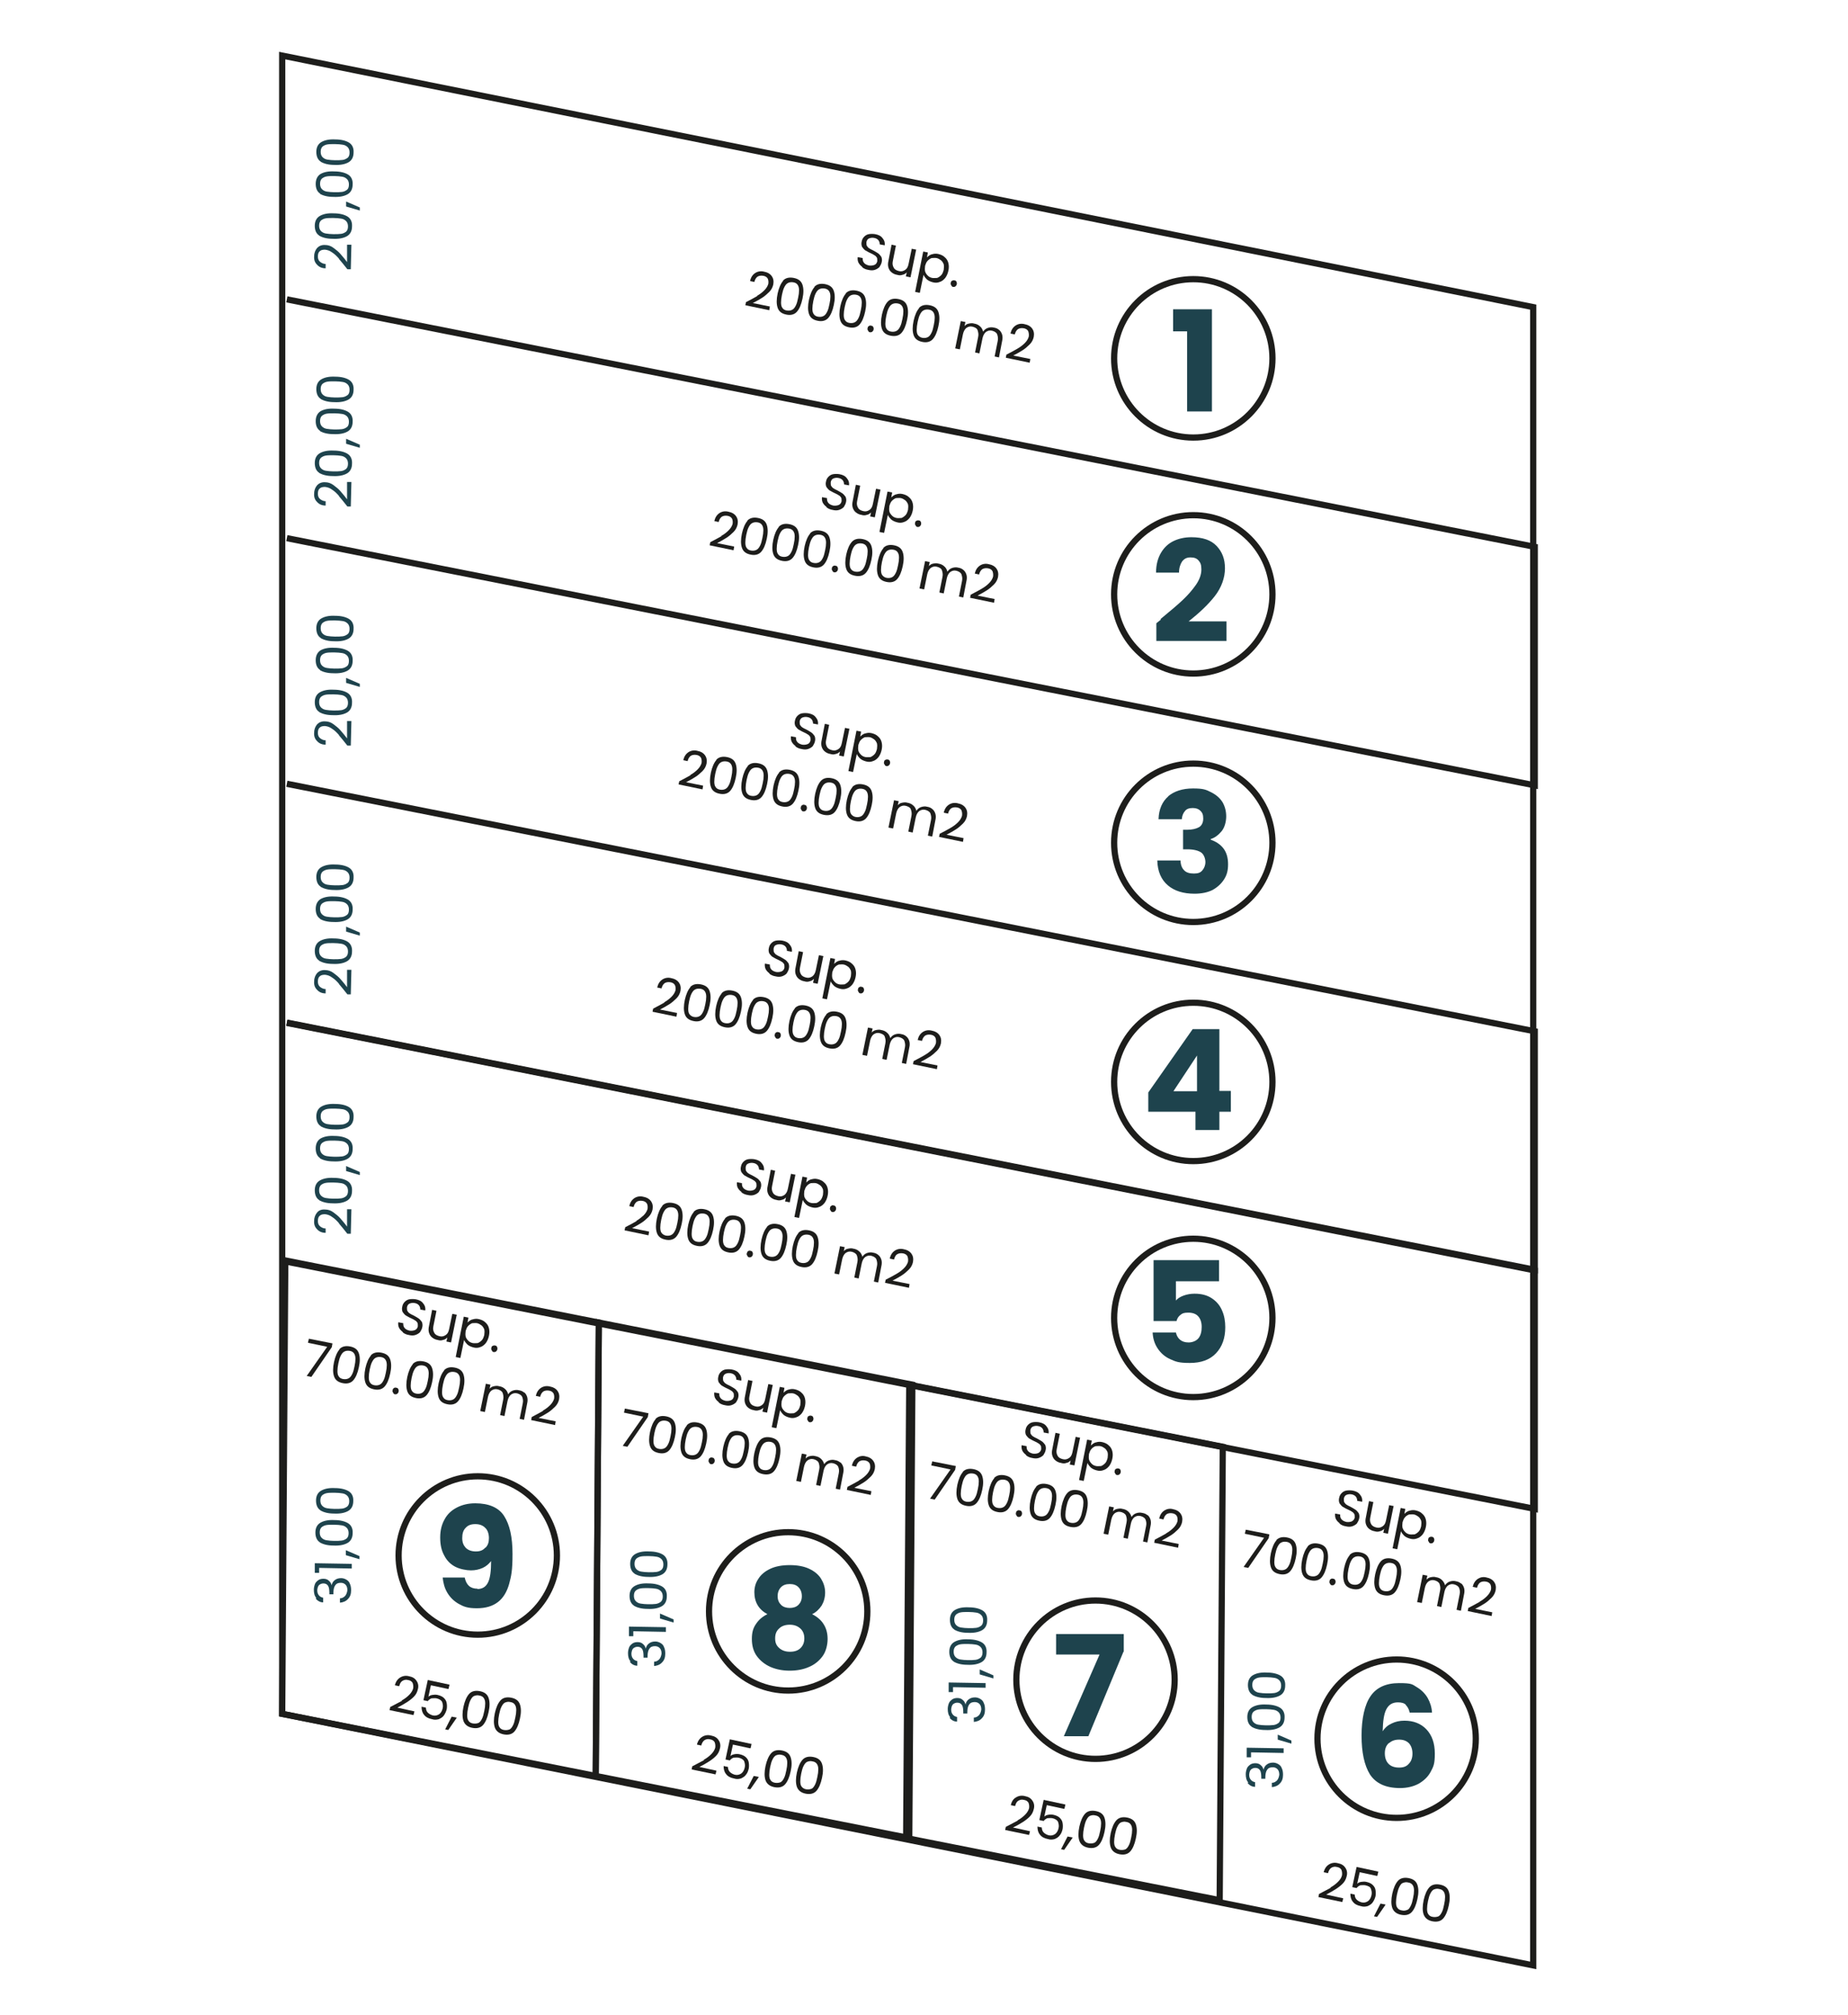 <?xml version="1.0" encoding="UTF-8"?>
<svg id="loteo" xmlns="http://www.w3.org/2000/svg" version="1.1" viewBox="0 0 595.3 648.9">
  <!-- Generator: Adobe Illustrator 29.8.3, SVG Export Plug-In . SVG Version: 2.1.1 Build 3)  -->
  <defs>
    <style>
      .st0 {
        fill: #1e434d;
      }

      .st1 {
        isolation: isolate;
      }

      .st2 {
        fill: none;
        stroke: #1d1d1b;
        stroke-miterlimit: 10;
        stroke-width: 2px;
      }

      .st3 {
        fill: #1d1d1b;
      }
    </style>
  </defs>
  <polygon class="st2" points="493.9 632.9 90.9 551.9 90.9 17.9 493.9 98.9 493.9 632.9"/>
  <polyline class="st2" points="92.4 96.4 494.4 176.1 494.4 252.9 92.4 173.3"/>
  <polyline class="st2" points="92.4 252.4 494.4 332.1 494.4 408.9 92.4 329.3"/>
  <polyline class="st2" points="92.4 329.4 494.4 409.1 494.4 485.9 92.4 406.3"/>
  <polygon class="st2" points="191.9 571.9 90.9 551.9 91.9 405.9 192.9 425.9 191.9 571.9"/>
  <polygon class="st2" points="292.9 591.9 191.9 571.9 192.9 425.9 293.9 445.9 292.9 591.9"/>
  <polygon class="st2" points="392.9 611.9 291.9 591.9 292.9 445.9 393.9 465.9 392.9 611.9"/>
  <circle class="st2" cx="384.4" cy="115.4" r="25.5"/>
  <circle class="st2" cx="384.4" cy="191.4" r="25.5"/>
  <circle class="st2" cx="384.4" cy="271.4" r="25.5"/>
  <circle class="st2" cx="384.4" cy="348.4" r="25.5"/>
  <circle class="st2" cx="384.4" cy="424.4" r="25.5"/>
  <circle class="st2" cx="153.9" cy="500.9" r="25.5"/>
  <circle class="st2" cx="253.9" cy="518.9" r="25.5"/>
  <circle class="st2" cx="352.9" cy="540.9" r="25.5"/>
  <circle class="st2" cx="449.9" cy="559.9" r="25.5"/>
  <g class="st1">
    <g class="st1">
      <g class="st1">
        <path class="st0" d="M109.2,83.3c-.7-.8-1.4-1.5-2.2-2-.8-.6-1.5-.8-2.3-.9-.7,0-1.3.1-1.7.5-.4.3-.6.9-.6,1.7,0,.7.2,1.3.7,1.7.5.4,1.1.7,1.8.7v1.4c-1.3,0-2.2-.5-2.8-1.2-.7-.7-1-1.6-.9-2.7,0-1.1.4-2,1-2.7.6-.6,1.5-1,2.6-.9.9,0,1.8.3,2.6.9.8.6,1.6,1.2,2.2,1.9.6.7,1.4,1.6,2.2,2.7v-5.6c.1,0,1.4,0,1.4,0l-.2,7.9h-1.1c-1.1-1.4-2-2.5-2.7-3.3Z"/>
        <path class="st0" d="M102.9,75.9c-1-.6-1.5-1.7-1.5-3.2,0-1.5.6-2.6,1.7-3.2s2.5-.9,4.4-.8c1.9,0,3.4.4,4.4,1,1,.6,1.6,1.7,1.5,3.2,0,1.5-.6,2.6-1.7,3.2-1.1.6-2.6.9-4.5.8-1.9,0-3.3-.4-4.4-1ZM105,70.3c-.7.1-1.2.4-1.6.7-.4.4-.6.9-.6,1.7,0,.7.2,1.3.6,1.7.4.4.9.7,1.6.8.7.1,1.5.2,2.4.2,1,0,1.8,0,2.5-.1.7-.1,1.2-.4,1.6-.7.4-.4.6-.9.6-1.7,0-.7-.2-1.3-.6-1.7-.4-.4-.9-.7-1.6-.8-.7-.1-1.5-.2-2.5-.2-1,0-1.8,0-2.4.1Z"/>
        <path class="st0" d="M111.5,64.9l4.4,1.9v1s-4.4-1.3-4.4-1.3v-1.6Z"/>
        <path class="st0" d="M103.2,62.4c-1-.6-1.5-1.7-1.5-3.2,0-1.5.6-2.6,1.6-3.2,1.1-.6,2.5-.9,4.4-.8,1.9,0,3.4.4,4.4,1,1,.6,1.6,1.7,1.5,3.2,0,1.5-.6,2.6-1.7,3.2-1.1.6-2.6.9-4.5.8-1.9,0-3.3-.4-4.4-1ZM105.3,56.8c-.7.1-1.2.4-1.6.7-.4.4-.6.9-.6,1.7,0,.7.2,1.3.6,1.7.4.4.9.7,1.6.8.7.1,1.5.2,2.4.2,1,0,1.8,0,2.5-.1.7-.1,1.2-.4,1.6-.7s.6-.9.6-1.7c0-.7-.2-1.3-.6-1.7-.4-.4-.9-.7-1.6-.8-.7-.1-1.5-.2-2.5-.2-1,0-1.8,0-2.4.1Z"/>
        <path class="st0" d="M103.4,52.1c-1-.6-1.5-1.7-1.5-3.2,0-1.5.6-2.6,1.7-3.2,1.1-.6,2.5-.9,4.4-.8,1.9,0,3.4.4,4.4,1,1,.6,1.6,1.7,1.5,3.2,0,1.5-.6,2.6-1.7,3.2-1.1.6-2.6.9-4.5.8-1.9,0-3.3-.4-4.4-1ZM105.5,46.5c-.7.1-1.2.4-1.6.7-.4.4-.6.9-.6,1.7,0,.7.2,1.3.6,1.7.4.4.9.7,1.6.8.7.1,1.5.2,2.4.2,1,0,1.8,0,2.5-.1.7-.1,1.2-.4,1.6-.7s.6-.9.6-1.7c0-.7-.2-1.3-.6-1.7-.4-.4-.9-.7-1.6-.8-.7-.1-1.5-.2-2.5-.2-1,0-1.8,0-2.4.1Z"/>
      </g>
    </g>
  </g>
  <g class="st1">
    <g class="st1">
      <g class="st1">
        <path class="st0" d="M109.2,159.7c-.7-.8-1.4-1.5-2.2-2-.8-.6-1.5-.8-2.3-.9-.7,0-1.3.1-1.7.5-.4.3-.6.9-.6,1.7,0,.7.2,1.3.7,1.7.5.4,1.1.7,1.8.7v1.4c-1.3,0-2.2-.5-2.8-1.2-.7-.7-1-1.6-.9-2.7,0-1.1.4-2,1-2.7.6-.6,1.5-1,2.6-.9.9,0,1.8.3,2.6.9.8.6,1.6,1.2,2.2,1.9.6.7,1.4,1.6,2.2,2.7v-5.6c.1,0,1.4,0,1.4,0l-.2,7.9h-1.1c-1.1-1.4-2-2.5-2.7-3.3Z"/>
        <path class="st0" d="M102.9,152.3c-1-.6-1.5-1.7-1.5-3.2,0-1.5.6-2.6,1.7-3.2s2.5-.9,4.4-.8c1.9,0,3.4.4,4.4,1,1,.6,1.6,1.7,1.5,3.2,0,1.5-.6,2.6-1.7,3.2-1.1.6-2.6.9-4.5.8-1.9,0-3.3-.4-4.4-1ZM105,146.7c-.7.1-1.2.4-1.6.7-.4.4-.6.9-.6,1.7,0,.7.2,1.3.6,1.7.4.4.9.7,1.6.8.7.1,1.5.2,2.4.2,1,0,1.8,0,2.5-.1.7-.1,1.2-.4,1.6-.7.4-.4.6-.9.6-1.7,0-.7-.2-1.3-.6-1.7-.4-.4-.9-.7-1.6-.8-.7-.1-1.5-.2-2.5-.2-1,0-1.8,0-2.4.1Z"/>
        <path class="st0" d="M111.5,141.3l4.4,1.9v1s-4.4-1.3-4.4-1.3v-1.6Z"/>
        <path class="st0" d="M103.2,138.8c-1-.6-1.5-1.7-1.5-3.2,0-1.5.6-2.6,1.6-3.2,1.1-.6,2.5-.9,4.4-.8,1.9,0,3.4.4,4.4,1,1,.6,1.6,1.7,1.5,3.2,0,1.5-.6,2.6-1.7,3.2-1.1.6-2.6.9-4.5.8-1.9,0-3.3-.4-4.4-1ZM105.3,133.2c-.7.1-1.2.4-1.6.7-.4.4-.6.9-.6,1.7,0,.7.2,1.3.6,1.7.4.4.9.7,1.6.8.7.1,1.5.2,2.4.2,1,0,1.8,0,2.5-.1.7-.1,1.2-.4,1.6-.7s.6-.9.6-1.7c0-.7-.2-1.3-.6-1.7-.4-.4-.9-.7-1.6-.8-.7-.1-1.5-.2-2.5-.2-1,0-1.8,0-2.4.1Z"/>
        <path class="st0" d="M103.4,128.5c-1-.6-1.5-1.7-1.5-3.2,0-1.5.6-2.6,1.7-3.2,1.1-.6,2.5-.9,4.4-.8,1.9,0,3.4.4,4.4,1,1,.6,1.6,1.7,1.5,3.2,0,1.5-.6,2.6-1.7,3.2-1.1.6-2.6.9-4.5.8-1.9,0-3.3-.4-4.4-1ZM105.5,122.9c-.7.1-1.2.4-1.6.7-.4.4-.6.9-.6,1.7,0,.7.2,1.3.6,1.7.4.4.9.7,1.6.8.7.1,1.5.2,2.4.2,1,0,1.8,0,2.5-.1.7-.1,1.2-.4,1.6-.7s.6-.9.6-1.7c0-.7-.2-1.3-.6-1.7-.4-.4-.9-.7-1.6-.8-.7-.1-1.5-.2-2.5-.2-1,0-1.8,0-2.4.1Z"/>
      </g>
    </g>
  </g>
  <g class="st1">
    <g class="st1">
      <g class="st1">
        <path class="st0" d="M109.2,236.7c-.7-.8-1.4-1.5-2.2-2-.8-.6-1.5-.8-2.3-.9-.7,0-1.3.1-1.7.5-.4.3-.6.9-.6,1.7,0,.7.2,1.3.7,1.7.5.4,1.1.7,1.8.7v1.4c-1.3,0-2.2-.5-2.8-1.2-.7-.7-1-1.6-.9-2.7,0-1.1.4-2,1-2.7.6-.6,1.5-1,2.6-.9.9,0,1.8.3,2.6.9.8.6,1.6,1.2,2.2,1.9.6.7,1.4,1.6,2.2,2.7v-5.6c.1,0,1.4,0,1.4,0l-.2,7.9h-1.1c-1.1-1.4-2-2.5-2.7-3.3Z"/>
        <path class="st0" d="M102.9,229.3c-1-.6-1.5-1.7-1.5-3.2,0-1.5.6-2.6,1.7-3.2s2.5-.9,4.4-.8c1.9,0,3.4.4,4.4,1,1,.6,1.6,1.7,1.5,3.2,0,1.5-.6,2.6-1.7,3.2-1.1.6-2.6.9-4.5.8-1.9,0-3.3-.4-4.4-1ZM105,223.7c-.7.1-1.2.4-1.6.7-.4.4-.6.9-.6,1.7,0,.7.2,1.3.6,1.7.4.4.9.7,1.6.8.7.1,1.5.2,2.4.2,1,0,1.8,0,2.5-.1.7-.1,1.2-.4,1.6-.7.4-.4.6-.9.6-1.7,0-.7-.2-1.3-.6-1.7-.4-.4-.9-.7-1.6-.8-.7-.1-1.5-.2-2.5-.2-1,0-1.8,0-2.4.1Z"/>
        <path class="st0" d="M111.5,218.3l4.4,1.9v1s-4.4-1.3-4.4-1.3v-1.6Z"/>
        <path class="st0" d="M103.2,215.8c-1-.6-1.5-1.7-1.5-3.2,0-1.5.6-2.6,1.6-3.2,1.1-.6,2.5-.9,4.4-.8,1.9,0,3.4.4,4.4,1,1,.6,1.6,1.7,1.5,3.2,0,1.5-.6,2.6-1.7,3.2-1.1.6-2.6.9-4.5.8-1.9,0-3.3-.4-4.4-1ZM105.3,210.2c-.7.1-1.2.4-1.6.7-.4.4-.6.9-.6,1.7,0,.7.2,1.3.6,1.7.4.4.9.7,1.6.8.7.1,1.5.2,2.4.2,1,0,1.8,0,2.5-.1.7-.1,1.2-.4,1.6-.7s.6-.9.6-1.7c0-.7-.2-1.3-.6-1.7-.4-.4-.9-.7-1.6-.8-.7-.1-1.5-.2-2.5-.2-1,0-1.8,0-2.4.1Z"/>
        <path class="st0" d="M103.4,205.5c-1-.6-1.5-1.7-1.5-3.2,0-1.5.6-2.6,1.7-3.2,1.1-.6,2.5-.9,4.4-.8,1.9,0,3.4.4,4.4,1,1,.6,1.6,1.7,1.5,3.2,0,1.5-.6,2.6-1.7,3.2-1.1.6-2.6.9-4.5.8-1.9,0-3.3-.4-4.4-1ZM105.5,199.9c-.7.1-1.2.4-1.6.7-.4.4-.6.9-.6,1.7,0,.7.2,1.3.6,1.7.4.4.9.7,1.6.8.7.1,1.5.2,2.4.2,1,0,1.8,0,2.5-.1.7-.1,1.2-.4,1.6-.7s.6-.9.6-1.7c0-.7-.2-1.3-.6-1.7-.4-.4-.9-.7-1.6-.8-.7-.1-1.5-.2-2.5-.2-1,0-1.8,0-2.4.1Z"/>
      </g>
    </g>
  </g>
  <g class="st1">
    <g class="st1">
      <g class="st1">
        <path class="st0" d="M109.2,316.8c-.7-.8-1.4-1.5-2.2-2-.8-.6-1.5-.8-2.3-.9-.7,0-1.3.1-1.7.5-.4.3-.6.9-.6,1.7,0,.7.2,1.3.7,1.7.5.4,1.1.7,1.8.7v1.4c-1.3,0-2.2-.5-2.8-1.2-.7-.7-1-1.6-.9-2.7,0-1.1.4-2,1-2.7.6-.6,1.5-1,2.6-.9.9,0,1.8.3,2.6.9.8.6,1.6,1.2,2.2,1.9.6.7,1.4,1.6,2.2,2.7v-5.6c.1,0,1.4,0,1.4,0l-.2,7.9h-1.1c-1.1-1.4-2-2.5-2.7-3.3Z"/>
        <path class="st0" d="M102.9,309.4c-1-.6-1.5-1.7-1.5-3.2,0-1.5.6-2.6,1.7-3.2s2.5-.9,4.4-.8c1.9,0,3.4.4,4.4,1,1,.6,1.6,1.7,1.5,3.2,0,1.5-.6,2.6-1.7,3.2-1.1.6-2.6.9-4.5.8-1.9,0-3.3-.4-4.4-1ZM105,303.8c-.7.1-1.2.4-1.6.7-.4.4-.6.9-.6,1.7,0,.7.2,1.3.6,1.7.4.4.9.7,1.6.8.7.1,1.5.2,2.4.2,1,0,1.8,0,2.5-.1.7-.1,1.2-.4,1.6-.7.4-.4.6-.9.6-1.7,0-.7-.2-1.3-.6-1.7-.4-.4-.9-.7-1.6-.8-.7-.1-1.5-.2-2.5-.2-1,0-1.8,0-2.4.1Z"/>
        <path class="st0" d="M111.5,298.4l4.4,1.9v1s-4.4-1.3-4.4-1.3v-1.6Z"/>
        <path class="st0" d="M103.2,295.9c-1-.6-1.5-1.7-1.5-3.2,0-1.5.6-2.6,1.6-3.2,1.1-.6,2.5-.9,4.4-.8,1.9,0,3.4.4,4.4,1,1,.6,1.6,1.7,1.5,3.2,0,1.5-.6,2.6-1.7,3.2-1.1.6-2.6.9-4.5.8-1.9,0-3.3-.4-4.4-1ZM105.3,290.3c-.7.1-1.2.4-1.6.7-.4.4-.6.9-.6,1.7,0,.7.2,1.3.6,1.7.4.4.9.7,1.6.8.7.1,1.5.2,2.4.2,1,0,1.8,0,2.5-.1.7-.1,1.2-.4,1.6-.7s.6-.9.6-1.7c0-.7-.2-1.3-.6-1.7-.4-.4-.9-.7-1.6-.8-.7-.1-1.5-.2-2.5-.2-1,0-1.8,0-2.4.1Z"/>
        <path class="st0" d="M103.4,285.6c-1-.6-1.5-1.7-1.5-3.2,0-1.5.6-2.6,1.7-3.2,1.1-.6,2.5-.9,4.4-.8,1.9,0,3.4.4,4.4,1,1,.6,1.6,1.7,1.5,3.2,0,1.5-.6,2.6-1.7,3.2-1.1.6-2.6.9-4.5.8-1.9,0-3.3-.4-4.4-1ZM105.5,280c-.7.1-1.2.4-1.6.7-.4.4-.6.9-.6,1.7,0,.7.2,1.3.6,1.7.4.4.9.7,1.6.8.7.1,1.5.2,2.4.2,1,0,1.8,0,2.5-.1.7-.1,1.2-.4,1.6-.7s.6-.9.6-1.7c0-.7-.2-1.3-.6-1.7-.4-.4-.9-.7-1.6-.8-.7-.1-1.5-.2-2.5-.2-1,0-1.8,0-2.4.1Z"/>
      </g>
    </g>
  </g>
  <g class="st1">
    <g class="st1">
      <g class="st1">
        <path class="st0" d="M109.2,393.9c-.7-.8-1.4-1.5-2.2-2-.8-.6-1.5-.8-2.3-.9-.7,0-1.3.1-1.7.5-.4.3-.6.9-.6,1.7,0,.7.2,1.3.7,1.7.5.4,1.1.7,1.8.7v1.4c-1.3,0-2.2-.5-2.8-1.2-.7-.7-1-1.6-.9-2.7,0-1.1.4-2,1-2.7s1.5-1,2.6-.9c.9,0,1.8.3,2.6.9.8.6,1.6,1.2,2.2,1.9s1.4,1.6,2.2,2.7v-5.6c.1,0,1.4,0,1.4,0l-.2,7.9h-1.1c-1.1-1.4-2-2.5-2.7-3.3Z"/>
        <path class="st0" d="M102.9,386.5c-1-.6-1.5-1.7-1.5-3.2,0-1.5.6-2.6,1.7-3.2s2.5-.9,4.4-.8c1.9,0,3.4.4,4.4,1,1,.6,1.6,1.7,1.5,3.2,0,1.5-.6,2.6-1.7,3.2-1.1.6-2.6.9-4.5.8-1.9,0-3.3-.4-4.4-1ZM105,380.9c-.7.1-1.2.4-1.6.7-.4.4-.6.9-.6,1.7,0,.7.2,1.3.6,1.7.4.4.9.7,1.6.8.7.1,1.5.2,2.4.2,1,0,1.8,0,2.5-.1.7-.1,1.2-.4,1.6-.7.4-.4.6-.9.6-1.7,0-.7-.2-1.3-.6-1.7-.4-.4-.9-.7-1.6-.8-.7-.1-1.5-.2-2.5-.2-1,0-1.8,0-2.4.1Z"/>
        <path class="st0" d="M111.5,375.5l4.4,1.9v1s-4.4-1.3-4.4-1.3v-1.6Z"/>
        <path class="st0" d="M103.2,373c-1-.6-1.5-1.7-1.5-3.2,0-1.5.6-2.6,1.6-3.2,1.1-.6,2.5-.9,4.4-.8,1.9,0,3.4.4,4.4,1,1,.6,1.6,1.7,1.5,3.2,0,1.5-.6,2.6-1.7,3.2-1.1.6-2.6.9-4.5.8-1.9,0-3.3-.4-4.4-1ZM105.3,367.4c-.7.1-1.2.4-1.6.7-.4.4-.6.9-.6,1.7,0,.7.2,1.3.6,1.7s.9.7,1.6.8c.7.1,1.5.2,2.4.2,1,0,1.8,0,2.5-.1.7-.1,1.2-.4,1.6-.7s.6-.9.6-1.7c0-.7-.2-1.3-.6-1.7s-.9-.7-1.6-.8c-.7-.1-1.5-.2-2.5-.2-1,0-1.8,0-2.4.1Z"/>
        <path class="st0" d="M103.4,362.7c-1-.6-1.5-1.7-1.5-3.2,0-1.5.6-2.6,1.7-3.2,1.1-.6,2.5-.9,4.4-.8,1.9,0,3.4.4,4.4,1s1.6,1.7,1.5,3.2c0,1.5-.6,2.6-1.7,3.2-1.1.6-2.6.9-4.5.8-1.9,0-3.3-.4-4.4-1ZM105.5,357.1c-.7.1-1.2.4-1.6.7-.4.4-.6.9-.6,1.7,0,.7.2,1.3.6,1.7s.9.7,1.6.8c.7.1,1.5.2,2.4.2,1,0,1.8,0,2.5-.1s1.2-.4,1.6-.7.6-.9.6-1.7c0-.7-.2-1.3-.6-1.7-.4-.4-.9-.7-1.6-.8-.7-.1-1.5-.2-2.5-.2-1,0-1.8,0-2.4.1Z"/>
      </g>
    </g>
  </g>
  <g class="st1">
    <g class="st1">
      <g class="st1">
        <path class="st0" d="M101.9,514.6c-.6-.7-.8-1.6-.8-2.7,0-.7.2-1.4.4-1.9s.7-.9,1.1-1.2c.5-.3,1-.4,1.6-.4.7,0,1.3.2,1.7.6.5.4.8.9.9,1.5h0c.2-.7.5-1.3,1.1-1.7.5-.4,1.2-.6,2-.6.6,0,1.2.2,1.7.5.5.3.9.7,1.1,1.3.3.6.4,1.3.4,2.1,0,1.2-.3,2.1-1,2.8-.6.7-1.5,1.1-2.6,1.2v-1.4c.7,0,1.2-.3,1.7-.8.4-.5.6-1.1.7-1.8,0-.8-.2-1.4-.6-1.8-.4-.4-.9-.6-1.5-.6-.8,0-1.4.2-1.8.8-.4.5-.6,1.4-.6,2.5v.4s-1.3,0-1.3,0v-.4c0-1-.1-1.8-.4-2.3-.3-.5-.8-.8-1.5-.8-.6,0-1,.2-1.4.5-.4.4-.5.9-.6,1.6,0,.7.1,1.2.5,1.7.3.4.8.7,1.4.8v1.5c-1,0-1.8-.5-2.4-1.2Z"/>
        <path class="st0" d="M102.8,506.5h-1.4s0-3.1,0-3.1l11.9.2v1.5s-10.5-.2-10.5-.2v1.6Z"/>
        <path class="st0" d="M111.4,499.2l4.4,1.9v1s-4.4-1.3-4.4-1.3v-1.6Z"/>
        <path class="st0" d="M103.1,496.7c-1-.6-1.5-1.7-1.5-3.2,0-1.5.6-2.6,1.7-3.2,1.1-.6,2.5-.9,4.4-.8,1.9,0,3.4.4,4.4,1s1.6,1.7,1.5,3.2c0,1.5-.6,2.6-1.7,3.2-1.1.6-2.6.9-4.5.8-1.9,0-3.3-.4-4.4-1ZM105.2,491.1c-.7.1-1.2.4-1.6.7-.4.4-.6.9-.6,1.7,0,.7.2,1.3.6,1.7.4.4.9.7,1.6.8.7.1,1.5.2,2.4.2,1,0,1.8,0,2.5-.1s1.2-.4,1.6-.7c.4-.4.6-.9.6-1.7,0-.7-.2-1.3-.6-1.7s-.9-.7-1.6-.8c-.7-.1-1.5-.2-2.5-.2-1,0-1.8,0-2.4.1Z"/>
        <path class="st0" d="M103.3,486.4c-1-.6-1.5-1.7-1.5-3.2,0-1.5.6-2.6,1.7-3.2,1.1-.6,2.5-.9,4.4-.8,1.9,0,3.4.4,4.4,1,1,.6,1.6,1.7,1.5,3.2,0,1.5-.6,2.6-1.7,3.2-1.1.6-2.6.9-4.5.8-1.9,0-3.3-.4-4.4-1ZM105.4,480.8c-.7.1-1.2.4-1.6.7-.4.4-.6.9-.6,1.7,0,.7.2,1.3.6,1.7.4.4.9.7,1.6.8.7.1,1.5.2,2.4.2,1,0,1.8,0,2.5-.1.7-.1,1.2-.4,1.6-.7.4-.4.6-.9.6-1.7,0-.7-.2-1.3-.6-1.7s-.9-.7-1.6-.8c-.7-.1-1.5-.2-2.5-.2-1,0-1.8,0-2.4.1Z"/>
      </g>
    </g>
  </g>
  <g class="st1">
    <g class="st1">
      <g class="st1">
        <path class="st0" d="M203.1,535c-.6-.7-.8-1.6-.8-2.7,0-.7.2-1.4.4-1.9s.7-.9,1.1-1.2c.5-.3,1-.4,1.6-.4.7,0,1.3.2,1.7.6.5.4.8.9.9,1.5h0c.2-.7.5-1.3,1.1-1.7.5-.4,1.2-.6,2-.6.6,0,1.2.2,1.7.5.5.3.9.7,1.1,1.3.3.6.4,1.3.4,2.1,0,1.2-.3,2.1-1,2.8-.6.7-1.5,1.1-2.6,1.2v-1.4c.7,0,1.2-.3,1.7-.8.4-.5.6-1.1.7-1.8,0-.8-.2-1.4-.6-1.8-.4-.4-.9-.6-1.5-.6-.8,0-1.4.2-1.8.8-.4.5-.6,1.4-.6,2.5v.4s-1.3,0-1.3,0v-.4c0-1-.1-1.8-.4-2.3-.3-.5-.8-.8-1.5-.8-.6,0-1,.2-1.4.5-.4.4-.5.9-.6,1.6,0,.7.1,1.2.5,1.7.3.4.8.7,1.4.8v1.5c-1,0-1.8-.5-2.4-1.2Z"/>
        <path class="st0" d="M204,526.9h-1.4s0-3.1,0-3.1l11.9.2v1.5s-10.5-.2-10.5-.2v1.6Z"/>
        <path class="st0" d="M212.6,519.6l4.4,1.9v1s-4.4-1.3-4.4-1.3v-1.6Z"/>
        <path class="st0" d="M204.3,517.1c-1-.6-1.5-1.7-1.5-3.2,0-1.5.6-2.6,1.7-3.2,1.1-.6,2.5-.9,4.4-.8,1.9,0,3.4.4,4.4,1s1.6,1.7,1.5,3.2c0,1.5-.6,2.6-1.7,3.2-1.1.6-2.6.9-4.5.8-1.9,0-3.3-.4-4.4-1ZM206.4,511.5c-.7.1-1.2.4-1.6.7-.4.4-.6.9-.6,1.7,0,.7.2,1.3.6,1.7.4.4.9.7,1.6.8.7.1,1.5.2,2.4.2,1,0,1.8,0,2.5-.1s1.2-.4,1.6-.7c.4-.4.6-.9.6-1.7,0-.7-.2-1.3-.6-1.7s-.9-.7-1.6-.8c-.7-.1-1.5-.2-2.5-.2-1,0-1.8,0-2.4.1Z"/>
        <path class="st0" d="M204.5,506.8c-1-.6-1.5-1.7-1.5-3.2,0-1.5.6-2.6,1.7-3.2,1.1-.6,2.5-.9,4.4-.8,1.9,0,3.4.4,4.4,1,1,.6,1.6,1.7,1.5,3.2,0,1.5-.6,2.6-1.7,3.2-1.1.6-2.6.9-4.5.8-1.9,0-3.3-.4-4.4-1ZM206.6,501.2c-.7.1-1.2.4-1.6.7-.4.4-.6.9-.6,1.7,0,.7.2,1.3.6,1.7.4.4.9.7,1.6.8.7.1,1.5.2,2.4.2,1,0,1.8,0,2.5-.1.7-.1,1.2-.4,1.6-.7.4-.4.6-.9.6-1.7,0-.7-.2-1.3-.6-1.7s-.9-.7-1.6-.8c-.7-.1-1.5-.2-2.5-.2-1,0-1.8,0-2.4.1Z"/>
      </g>
    </g>
  </g>
  <g class="st1">
    <g class="st1">
      <g class="st1">
        <path class="st0" d="M306.1,553c-.6-.7-.8-1.6-.8-2.7,0-.7.2-1.4.4-1.9s.7-.9,1.1-1.2c.5-.3,1-.4,1.6-.4.7,0,1.3.2,1.7.6.5.4.8.9.9,1.5h0c.2-.7.5-1.3,1.1-1.7.5-.4,1.2-.6,2-.6.6,0,1.2.2,1.7.5.5.3.9.7,1.1,1.3.3.6.4,1.3.4,2.1,0,1.2-.3,2.1-1,2.8-.6.7-1.5,1.1-2.6,1.2v-1.4c.7,0,1.2-.3,1.7-.8.4-.5.6-1.1.7-1.8,0-.8-.2-1.4-.6-1.8-.4-.4-.9-.6-1.5-.6-.8,0-1.4.2-1.8.8-.4.5-.6,1.4-.6,2.5v.4s-1.3,0-1.3,0v-.4c0-1-.1-1.8-.4-2.3-.3-.5-.8-.8-1.5-.8-.6,0-1,.2-1.4.5-.4.4-.5.9-.6,1.6,0,.7.1,1.2.5,1.7.3.4.8.7,1.4.8v1.5c-1,0-1.8-.5-2.4-1.2Z"/>
        <path class="st0" d="M307,544.9h-1.4s0-3.1,0-3.1l11.9.2v1.5s-10.5-.2-10.5-.2v1.6Z"/>
        <path class="st0" d="M315.6,537.6l4.4,1.9v1s-4.4-1.3-4.4-1.3v-1.6Z"/>
        <path class="st0" d="M307.3,535.1c-1-.6-1.5-1.7-1.5-3.2,0-1.5.6-2.6,1.7-3.2,1.1-.6,2.5-.9,4.4-.8,1.9,0,3.4.4,4.4,1s1.6,1.7,1.5,3.2c0,1.5-.6,2.6-1.7,3.2-1.1.6-2.6.9-4.5.8-1.9,0-3.3-.4-4.4-1ZM309.4,529.5c-.7.1-1.2.4-1.6.7-.4.4-.6.9-.6,1.7,0,.7.2,1.3.6,1.7.4.4.9.7,1.6.8.7.1,1.5.2,2.4.2,1,0,1.8,0,2.5-.1s1.2-.4,1.6-.7c.4-.4.6-.9.6-1.7,0-.7-.2-1.3-.6-1.7s-.9-.7-1.6-.8c-.7-.1-1.5-.2-2.5-.2-1,0-1.8,0-2.4.1Z"/>
        <path class="st0" d="M307.5,524.8c-1-.6-1.5-1.7-1.5-3.2,0-1.5.6-2.6,1.7-3.2,1.1-.6,2.5-.9,4.4-.8,1.9,0,3.4.4,4.4,1,1,.6,1.6,1.7,1.5,3.2,0,1.5-.6,2.6-1.7,3.2-1.1.6-2.6.9-4.5.8-1.9,0-3.3-.4-4.4-1ZM309.6,519.2c-.7.1-1.2.4-1.6.7-.4.4-.6.9-.6,1.7,0,.7.2,1.3.6,1.7.4.4.9.7,1.6.8.7.1,1.5.2,2.4.2,1,0,1.8,0,2.5-.1.7-.1,1.2-.4,1.6-.7.4-.4.6-.9.6-1.7,0-.7-.2-1.3-.6-1.7s-.9-.7-1.6-.8c-.7-.1-1.5-.2-2.5-.2-1,0-1.8,0-2.4.1Z"/>
      </g>
    </g>
  </g>
  <g class="st1">
    <g class="st1">
      <g class="st1">
        <path class="st0" d="M402.1,574c-.6-.7-.8-1.6-.8-2.7,0-.7.2-1.4.4-1.9s.7-.9,1.1-1.2c.5-.3,1-.4,1.6-.4.7,0,1.3.2,1.7.6.5.4.8.9.9,1.5h0c.2-.7.5-1.3,1.1-1.7.5-.4,1.2-.6,2-.6.6,0,1.2.2,1.7.5.5.3.9.7,1.1,1.3.3.6.4,1.3.4,2.1,0,1.2-.3,2.1-1,2.8-.6.7-1.5,1.1-2.6,1.2v-1.4c.7,0,1.2-.3,1.7-.8.4-.5.6-1.1.7-1.8,0-.8-.2-1.4-.6-1.8-.4-.4-.9-.6-1.5-.6-.8,0-1.4.2-1.8.8-.4.5-.6,1.4-.6,2.5v.4s-1.3,0-1.3,0v-.4c0-1-.1-1.8-.4-2.3-.3-.5-.8-.8-1.5-.8-.6,0-1,.2-1.4.5-.4.4-.5.9-.6,1.6,0,.7.1,1.2.5,1.7.3.4.8.7,1.4.8v1.5c-1,0-1.8-.5-2.4-1.2Z"/>
        <path class="st0" d="M403,565.9h-1.4s0-3.1,0-3.1l11.9.2v1.5s-10.5-.2-10.5-.2v1.6Z"/>
        <path class="st0" d="M411.6,558.6l4.4,1.9v1s-4.4-1.3-4.4-1.3v-1.6Z"/>
        <path class="st0" d="M403.3,556.1c-1-.6-1.5-1.7-1.5-3.2,0-1.5.6-2.6,1.7-3.2,1.1-.6,2.5-.9,4.4-.8,1.9,0,3.4.4,4.4,1s1.6,1.7,1.5,3.2c0,1.5-.6,2.6-1.7,3.2-1.1.6-2.6.9-4.5.8-1.9,0-3.3-.4-4.4-1ZM405.4,550.5c-.7.1-1.2.4-1.6.7-.4.4-.6.9-.6,1.7,0,.7.2,1.3.6,1.7.4.4.9.7,1.6.8.7.1,1.5.2,2.4.2,1,0,1.8,0,2.5-.1s1.2-.4,1.6-.7c.4-.4.6-.9.6-1.7,0-.7-.2-1.3-.6-1.7s-.9-.7-1.6-.8c-.7-.1-1.5-.2-2.5-.2-1,0-1.8,0-2.4.1Z"/>
        <path class="st0" d="M403.5,545.8c-1-.6-1.5-1.7-1.5-3.2,0-1.5.6-2.6,1.7-3.2,1.1-.6,2.5-.9,4.4-.8,1.9,0,3.4.4,4.4,1,1,.6,1.6,1.7,1.5,3.2,0,1.5-.6,2.6-1.7,3.2-1.1.6-2.6.9-4.5.8-1.9,0-3.3-.4-4.4-1ZM405.6,540.2c-.7.1-1.2.4-1.6.7-.4.4-.6.9-.6,1.7,0,.7.2,1.3.6,1.7.4.4.9.7,1.6.8.7.1,1.5.2,2.4.2,1,0,1.8,0,2.5-.1.7-.1,1.2-.4,1.6-.7.4-.4.6-.9.6-1.7,0-.7-.2-1.3-.6-1.7s-.9-.7-1.6-.8c-.7-.1-1.5-.2-2.5-.2-1,0-1.8,0-2.4.1Z"/>
      </g>
    </g>
  </g>
  <g class="st1">
    <g class="st1">
      <g class="st1">
        <path class="st3" d="M277.7,85.9c-.5-.4-.9-.8-1.2-1.4-.2-.5-.3-1.1-.2-1.7l1.6.3c0,.5,0,1,.4,1.5.3.4.8.7,1.6.9.7.1,1.3,0,1.8-.2s.8-.7.9-1.2c0-.4,0-.8-.1-1.1-.2-.3-.4-.6-.8-.8-.3-.2-.8-.5-1.3-.7-.7-.3-1.3-.7-1.7-.9-.4-.3-.7-.7-1-1.1-.2-.5-.3-1.1-.1-1.8.1-.6.4-1.1.8-1.5.4-.4.9-.7,1.5-.8.6-.1,1.3-.1,2,0,1.1.2,1.9.6,2.4,1.3.6.7.8,1.4.7,2.3l-1.6-.3c0-.4-.1-.9-.4-1.3-.3-.4-.8-.7-1.5-.8-.6-.1-1.1,0-1.6.2-.4.2-.7.6-.8,1.2,0,.4,0,.8.1,1.1.2.3.4.6.7.8.3.2.8.5,1.3.7.7.4,1.3.7,1.7,1,.4.3.7.7,1,1.1.2.5.3,1.1.1,1.8-.1.5-.4,1-.7,1.5-.4.4-.9.7-1.5.9-.6.2-1.3.2-2.1,0-.7-.1-1.4-.4-1.9-.8Z"/>
        <path class="st3" d="M295.1,80.5l-1.8,8.8-1.5-.3.3-1.3c-.4.4-.8.7-1.4.8-.5.2-1.1.2-1.7,0-.7-.1-1.3-.4-1.8-.8-.5-.4-.8-.9-1-1.5-.2-.6-.2-1.4,0-2.2l1-5.2,1.4.3-1,5c-.2.9,0,1.6.3,2.1.3.6.9.9,1.7,1.1.8.2,1.4,0,2-.4s.9-1,1.1-2l1-4.8,1.5.3Z"/>
        <path class="st3" d="M300.2,81.9c.6-.2,1.3-.3,2.1-.1.8.2,1.5.5,2,1,.6.5,1,1.1,1.2,1.9s.2,1.6,0,2.5c-.2.9-.5,1.6-1,2.3-.5.6-1.1,1.1-1.8,1.3-.7.3-1.5.3-2.2.1-.8-.2-1.4-.5-1.9-.9-.5-.5-.9-1-1.1-1.5l-1.2,5.8-1.5-.3,2.6-13,1.5.3-.3,1.6c.4-.4.9-.8,1.5-1ZM304,85.1c-.2-.5-.5-1-.9-1.3s-.9-.6-1.4-.7c-.5-.1-1.1,0-1.6,0-.5.2-.9.5-1.3.9-.4.4-.6,1-.8,1.6-.1.7-.1,1.3,0,1.8.2.6.5,1,.9,1.4.4.4.9.6,1.4.7.5.1,1.1,0,1.6,0,.5-.2.9-.5,1.3-.9.4-.4.6-1,.8-1.7.1-.7.1-1.3,0-1.8Z"/>
        <path class="st3" d="M306.4,91.8c-.2-.2-.2-.5-.1-.8,0-.3.2-.5.4-.6s.5-.2.8-.1c.3,0,.5.2.6.4.1.2.2.5.1.8,0,.3-.2.5-.4.7-.2.2-.5.2-.7.2-.3,0-.5-.2-.6-.4Z"/>
      </g>
    </g>
    <g class="st1">
      <g class="st1">
        <path class="st3" d="M243.8,95.3c.9-.5,1.7-1.1,2.4-1.8.7-.7,1.1-1.4,1.3-2.1.1-.7,0-1.3-.2-1.7-.3-.5-.8-.8-1.5-.9-.7-.1-1.3,0-1.8.3-.5.4-.8.9-1,1.7l-1.4-.3c.3-1.2.8-2,1.7-2.6.8-.5,1.8-.7,2.9-.4,1.1.2,1.9.7,2.4,1.4.5.7.7,1.6.5,2.7-.2.9-.6,1.7-1.3,2.4s-1.5,1.4-2.3,1.9c-.8.5-1.8,1.1-3,1.7l5.5,1.1-.2,1.2-7.7-1.6.2-1c1.6-.8,2.8-1.5,3.7-2Z"/>
        <path class="st3" d="M252.2,90.4c.8-.9,2-1.2,3.5-.9,1.5.3,2.4,1,2.8,2.2.4,1.2.4,2.7,0,4.5-.4,1.9-1,3.3-1.8,4.2s-2,1.2-3.4.9c-1.5-.3-2.4-1-2.8-2.2s-.4-2.7,0-4.6c.4-1.8,1-3.2,1.8-4.1ZM257.4,93.5c0-.7-.1-1.2-.4-1.7-.3-.5-.8-.8-1.5-.9-.7-.1-1.3,0-1.8.3-.5.3-.8.8-1.1,1.4-.3.6-.5,1.4-.7,2.3-.2,1-.3,1.8-.3,2.5,0,.7.1,1.3.4,1.7.3.5.8.8,1.5.9.7.1,1.3,0,1.8-.3.5-.3.8-.8,1.1-1.4.3-.6.5-1.4.7-2.4.2-.9.3-1.7.3-2.4Z"/>
        <path class="st3" d="M262.3,92.4c.8-.9,2-1.2,3.5-.9,1.5.3,2.4,1,2.8,2.2.4,1.2.4,2.7,0,4.5-.4,1.9-1,3.3-1.8,4.2s-2,1.2-3.4.9c-1.5-.3-2.4-1-2.8-2.2s-.4-2.7,0-4.6c.4-1.8,1-3.2,1.8-4.1ZM267.5,95.5c0-.7-.1-1.2-.4-1.7-.3-.5-.8-.8-1.5-.9-.7-.1-1.3,0-1.8.3-.5.3-.8.8-1.1,1.4s-.5,1.4-.7,2.3c-.2,1-.3,1.8-.3,2.5s.1,1.3.4,1.7c.3.5.8.8,1.5.9.7.1,1.3,0,1.8-.3.5-.3.8-.8,1.1-1.4.3-.6.5-1.4.7-2.4.2-.9.3-1.7.3-2.4Z"/>
        <path class="st3" d="M272.4,94.5c.8-.9,2-1.2,3.5-.9,1.5.3,2.4,1,2.8,2.2.4,1.2.4,2.7,0,4.5-.4,1.9-1,3.3-1.8,4.2s-2,1.2-3.4.9c-1.5-.3-2.4-1-2.8-2.2s-.4-2.7,0-4.6c.4-1.8,1-3.2,1.8-4.1ZM277.6,97.5c0-.7-.1-1.2-.4-1.7-.3-.5-.8-.8-1.5-.9-.7-.1-1.3,0-1.8.3-.5.3-.8.8-1.1,1.4-.3.6-.5,1.4-.7,2.3-.2,1-.3,1.8-.3,2.5,0,.7.1,1.3.4,1.7.3.5.8.8,1.5.9.7.1,1.3,0,1.8-.3.5-.3.8-.8,1.1-1.4.3-.6.5-1.4.7-2.4.2-.9.3-1.7.3-2.4Z"/>
        <path class="st3" d="M279.6,106.4c-.2-.2-.2-.5-.1-.8,0-.3.2-.5.4-.6.2-.2.5-.2.8-.1.3,0,.5.2.6.4.1.2.2.5.1.8,0,.3-.2.5-.4.7-.2.2-.5.2-.7.2-.3,0-.5-.2-.6-.4Z"/>
        <path class="st3" d="M285.9,97.2c.8-.9,2-1.2,3.5-.9,1.5.3,2.4,1,2.8,2.2.4,1.2.4,2.7,0,4.5-.4,1.9-1,3.3-1.8,4.2-.8.9-2,1.2-3.5.9-1.5-.3-2.4-1-2.8-2.2-.4-1.2-.4-2.7,0-4.6.4-1.8,1-3.2,1.8-4.1ZM291,100.3c0-.7-.1-1.2-.4-1.7-.3-.5-.8-.8-1.5-.9-.7-.1-1.3,0-1.8.3-.5.3-.8.8-1.1,1.4-.3.6-.5,1.4-.7,2.3-.2,1-.3,1.8-.3,2.5,0,.7.1,1.3.4,1.7.3.5.8.8,1.5.9.7.1,1.3,0,1.8-.3.5-.3.8-.8,1.1-1.4s.5-1.4.7-2.4c.2-.9.3-1.7.3-2.4Z"/>
        <path class="st3" d="M296,99.2c.8-.9,2-1.2,3.5-.9,1.5.3,2.4,1,2.8,2.2.4,1.2.4,2.7,0,4.5-.4,1.9-1,3.3-1.8,4.2-.8.9-2,1.2-3.4.9-1.5-.3-2.4-1-2.8-2.2-.4-1.2-.4-2.7,0-4.6.4-1.8,1-3.2,1.8-4.1ZM301.1,102.3c0-.7-.1-1.2-.4-1.7-.3-.5-.8-.8-1.5-.9-.7-.1-1.3,0-1.8.3-.5.3-.8.8-1.1,1.4-.3.6-.5,1.4-.7,2.3-.2,1-.3,1.8-.3,2.5,0,.7.1,1.3.4,1.7s.8.8,1.5.9c.7.1,1.3,0,1.8-.3.5-.3.8-.8,1.1-1.4.3-.6.5-1.4.7-2.4.2-.9.3-1.7.3-2.4Z"/>
        <path class="st3" d="M321.8,106.2c.5.4.8.9,1,1.5.2.6.2,1.4,0,2.2l-1,5.2-1.4-.3,1-5c.2-.9,0-1.6-.2-2.2-.3-.6-.9-.9-1.6-1.1-.8-.2-1.4,0-2,.4-.5.4-.9,1.1-1.1,2l-1,4.9-1.4-.3,1-5c.2-.9,0-1.6-.2-2.2s-.9-.9-1.6-1.1c-.8-.2-1.4,0-2,.4-.5.4-.9,1.1-1.1,2l-1,4.9-1.5-.3,1.8-8.8,1.5.3-.3,1.3c.4-.4.8-.7,1.4-.8.5-.1,1.1-.2,1.7,0,.7.1,1.4.4,1.9.9.5.4.8,1,1,1.7.4-.6.9-1,1.5-1.2.6-.2,1.3-.3,2-.1.7.1,1.3.4,1.7.8Z"/>
        <path class="st3" d="M327.7,112.3c.9-.5,1.7-1.1,2.4-1.8.7-.7,1.1-1.4,1.3-2.1.1-.7,0-1.3-.2-1.8-.3-.5-.8-.8-1.5-.9-.7-.1-1.3,0-1.8.3-.5.4-.8.9-1,1.7l-1.4-.3c.3-1.2.8-2,1.7-2.6.8-.5,1.8-.7,2.9-.4,1.1.2,1.9.7,2.4,1.4.5.7.7,1.6.5,2.7-.2.9-.6,1.7-1.3,2.4-.7.7-1.5,1.4-2.3,1.9s-1.8,1.1-3,1.7l5.5,1.1-.2,1.2-7.7-1.6.2-1c1.6-.8,2.8-1.5,3.7-2Z"/>
      </g>
    </g>
  </g>
  <g class="st1">
    <g class="st1">
      <g class="st1">
        <path class="st3" d="M266.2,163.2c-.5-.4-.9-.8-1.2-1.4-.2-.5-.3-1.1-.2-1.7l1.6.3c0,.5,0,1,.4,1.5.3.4.8.7,1.6.9.7.1,1.3,0,1.8-.2s.8-.7.9-1.2c0-.4,0-.8-.1-1.1-.2-.3-.4-.6-.8-.8-.3-.2-.8-.5-1.3-.7-.7-.3-1.3-.7-1.7-.9-.4-.3-.7-.7-1-1.1-.2-.5-.3-1.1-.1-1.8.1-.6.4-1.1.8-1.5.4-.4.9-.7,1.5-.8.6-.1,1.3-.1,2,0,1.1.2,1.9.6,2.4,1.3.6.7.8,1.4.7,2.3l-1.6-.3c0-.4-.1-.9-.4-1.3-.3-.4-.8-.7-1.5-.8-.6-.1-1.1,0-1.6.2-.4.2-.7.6-.8,1.2,0,.4,0,.8.1,1.1.2.3.4.6.7.8.3.2.8.5,1.3.7.7.4,1.3.7,1.7,1,.4.3.7.7,1,1.1.2.5.3,1.1.1,1.8-.1.5-.4,1-.7,1.5-.4.4-.9.7-1.5.9-.6.2-1.3.2-2.1,0-.7-.1-1.4-.4-1.9-.8Z"/>
        <path class="st3" d="M283.6,157.8l-1.8,8.8-1.5-.3.3-1.3c-.4.4-.8.7-1.4.8-.5.2-1.1.2-1.7,0-.7-.1-1.3-.4-1.8-.8-.5-.4-.8-.9-1-1.5-.2-.6-.2-1.4,0-2.2l1-5.2,1.4.3-1,5c-.2.9,0,1.6.3,2.1.3.6.9.9,1.7,1.1.8.2,1.4,0,2-.4s.9-1,1.1-2l1-4.8,1.5.3Z"/>
        <path class="st3" d="M288.7,159.2c.6-.2,1.3-.3,2.1-.1.8.2,1.5.5,2,1,.6.5,1,1.1,1.2,1.9.2.8.2,1.6,0,2.5-.2.9-.5,1.6-1,2.3-.5.6-1.1,1.1-1.8,1.3-.7.3-1.5.3-2.2.1-.8-.2-1.4-.5-1.9-.9-.5-.5-.9-1-1.1-1.5l-1.2,5.8-1.5-.3,2.6-13,1.5.3-.3,1.6c.4-.4.9-.8,1.5-1ZM292.5,162.4c-.2-.5-.5-1-.9-1.3s-.9-.6-1.4-.7c-.5-.1-1.1,0-1.6,0-.5.2-.9.5-1.3.9-.4.4-.6,1-.8,1.6-.1.7-.1,1.3,0,1.8s.5,1,.9,1.4c.4.4.9.6,1.4.7.5.1,1.1,0,1.6,0,.5-.2.9-.5,1.3-.9.4-.4.6-1,.8-1.7.1-.7.1-1.3,0-1.8Z"/>
        <path class="st3" d="M294.9,169.1c-.2-.2-.2-.5-.1-.8,0-.3.2-.5.4-.6s.5-.2.8-.1c.3,0,.5.2.6.4.1.2.2.5.1.8,0,.3-.2.5-.4.7-.2.2-.5.2-.7.2-.3,0-.5-.2-.6-.4Z"/>
      </g>
    </g>
    <g class="st1">
      <g class="st1">
        <path class="st3" d="M232.3,172.6c.9-.5,1.7-1.1,2.4-1.8.7-.7,1.1-1.4,1.3-2.1.1-.7,0-1.3-.2-1.7-.3-.5-.8-.8-1.5-.9-.7-.1-1.3,0-1.8.3-.5.4-.8.9-1,1.7l-1.4-.3c.3-1.2.8-2,1.7-2.6.8-.5,1.8-.7,2.9-.4,1.1.2,1.9.7,2.4,1.4.5.7.7,1.6.5,2.7-.2.9-.6,1.7-1.3,2.4s-1.5,1.4-2.3,1.9c-.8.5-1.8,1.1-3,1.7l5.5,1.1-.2,1.2-7.7-1.6.2-1c1.6-.8,2.8-1.5,3.7-2Z"/>
        <path class="st3" d="M240.7,167.7c.8-.9,2-1.2,3.5-.9,1.5.3,2.4,1,2.8,2.2.4,1.2.4,2.7,0,4.5-.4,1.9-1,3.3-1.8,4.2s-2,1.2-3.4.9c-1.5-.3-2.4-1-2.8-2.2s-.4-2.7,0-4.6c.4-1.8,1-3.2,1.8-4.1ZM245.9,170.8c0-.7-.1-1.2-.4-1.7-.3-.5-.8-.8-1.5-.9-.7-.1-1.3,0-1.8.3-.5.3-.8.8-1.1,1.4-.3.6-.5,1.4-.7,2.3-.2,1-.3,1.8-.3,2.5,0,.7.1,1.3.4,1.7.3.5.8.8,1.5.9.7.1,1.3,0,1.8-.3.5-.3.8-.8,1.1-1.4.3-.6.5-1.4.7-2.4.2-.9.3-1.7.3-2.4Z"/>
        <path class="st3" d="M250.8,169.7c.8-.9,2-1.2,3.5-.9,1.5.3,2.4,1,2.8,2.2.4,1.2.4,2.7,0,4.5-.4,1.9-1,3.3-1.8,4.2s-2,1.2-3.4.9c-1.5-.3-2.4-1-2.8-2.2s-.4-2.7,0-4.6c.4-1.8,1-3.2,1.8-4.1ZM256,172.8c0-.7-.1-1.2-.4-1.7-.3-.5-.8-.8-1.5-.9-.7-.1-1.3,0-1.8.3-.5.3-.8.8-1.1,1.4s-.5,1.4-.7,2.3c-.2,1-.3,1.8-.3,2.5s.1,1.3.4,1.7c.3.5.8.8,1.5.9.7.1,1.3,0,1.8-.3.5-.3.8-.8,1.1-1.4.3-.6.5-1.4.7-2.4.2-.9.3-1.7.3-2.4Z"/>
        <path class="st3" d="M260.9,171.8c.8-.9,2-1.2,3.5-.9,1.5.3,2.4,1,2.8,2.2.4,1.2.4,2.7,0,4.5-.4,1.9-1,3.3-1.8,4.2s-2,1.2-3.4.9c-1.5-.3-2.4-1-2.8-2.2s-.4-2.7,0-4.6c.4-1.8,1-3.2,1.8-4.1ZM266.1,174.8c0-.7-.1-1.2-.4-1.7-.3-.5-.8-.8-1.5-.9-.7-.1-1.3,0-1.8.3-.5.3-.8.8-1.1,1.4-.3.6-.5,1.4-.7,2.3-.2,1-.3,1.8-.3,2.5,0,.7.1,1.3.4,1.7.3.5.8.8,1.5.9.7.1,1.3,0,1.8-.3.5-.3.8-.8,1.1-1.4.3-.6.5-1.4.7-2.4.2-.9.3-1.7.3-2.4Z"/>
        <path class="st3" d="M268.1,183.7c-.2-.2-.2-.5-.1-.8,0-.3.2-.5.4-.6.2-.2.5-.2.8-.1.3,0,.5.2.6.4.1.2.2.5.1.8,0,.3-.2.5-.4.7-.2.2-.5.2-.7.2-.3,0-.5-.2-.6-.4Z"/>
        <path class="st3" d="M274.4,174.5c.8-.9,2-1.2,3.5-.9,1.5.3,2.4,1,2.8,2.2.4,1.2.4,2.7,0,4.5-.4,1.9-1,3.3-1.8,4.2-.8.9-2,1.2-3.5.9-1.5-.3-2.4-1-2.8-2.2-.4-1.2-.4-2.7,0-4.6.4-1.8,1-3.2,1.8-4.1ZM279.5,177.6c0-.7-.1-1.2-.4-1.7-.3-.5-.8-.8-1.5-.9-.7-.1-1.3,0-1.8.3-.5.3-.8.8-1.1,1.4-.3.6-.5,1.4-.7,2.3-.2,1-.3,1.8-.3,2.5,0,.7.1,1.3.4,1.7.3.5.8.8,1.5.9.7.1,1.3,0,1.8-.3.5-.3.8-.8,1.1-1.4s.5-1.4.7-2.4c.2-.9.3-1.7.3-2.4Z"/>
        <path class="st3" d="M284.5,176.5c.8-.9,2-1.2,3.5-.9,1.5.3,2.4,1,2.8,2.2.4,1.2.4,2.7,0,4.5-.4,1.9-1,3.3-1.8,4.2-.8.9-2,1.2-3.4.9-1.5-.3-2.4-1-2.8-2.2-.4-1.2-.4-2.7,0-4.6.4-1.8,1-3.2,1.8-4.1ZM289.6,179.6c0-.7-.1-1.2-.4-1.7-.3-.5-.8-.8-1.5-.9-.7-.1-1.3,0-1.8.3-.5.3-.8.8-1.1,1.4-.3.6-.5,1.4-.7,2.3-.2,1-.3,1.8-.3,2.5,0,.7.1,1.3.4,1.7s.8.8,1.5.9c.7.1,1.3,0,1.8-.3.5-.3.8-.8,1.1-1.4.3-.6.5-1.4.7-2.4.2-.9.3-1.7.3-2.4Z"/>
        <path class="st3" d="M310.3,183.5c.5.4.8.9,1,1.5.2.6.2,1.4,0,2.2l-1,5.2-1.4-.3,1-5c.2-.9,0-1.6-.2-2.2-.3-.6-.9-.9-1.6-1.1-.8-.2-1.4,0-2,.4-.5.4-.9,1.1-1.1,2l-1,4.9-1.4-.3,1-5c.2-.9,0-1.6-.2-2.2s-.9-.9-1.6-1.1c-.8-.2-1.4,0-2,.4-.5.4-.9,1.1-1.1,2l-1,4.9-1.5-.3,1.8-8.8,1.5.3-.3,1.3c.4-.4.8-.7,1.4-.8.5-.1,1.1-.2,1.7,0,.7.1,1.4.4,1.9.9.5.4.8,1,1,1.7.4-.6.9-1,1.5-1.2.6-.2,1.3-.3,2-.1.7.1,1.3.4,1.7.8Z"/>
        <path class="st3" d="M316.2,189.6c.9-.5,1.7-1.1,2.4-1.8.7-.7,1.1-1.4,1.3-2.1.1-.7,0-1.3-.2-1.8-.3-.5-.8-.8-1.5-.9-.7-.1-1.3,0-1.8.3-.5.4-.8.9-1,1.7l-1.4-.3c.3-1.2.8-2,1.7-2.6.8-.5,1.8-.7,2.9-.4,1.1.2,1.9.7,2.4,1.4.5.7.7,1.6.5,2.7-.2.9-.6,1.7-1.3,2.4-.7.7-1.5,1.4-2.3,1.9s-1.8,1.1-3,1.7l5.5,1.1-.2,1.2-7.7-1.6.2-1c1.6-.8,2.8-1.5,3.7-2Z"/>
      </g>
    </g>
  </g>
  <g class="st1">
    <g class="st1">
      <g class="st1">
        <path class="st3" d="M256.2,240.2c-.5-.4-.9-.8-1.2-1.4-.2-.5-.3-1.1-.2-1.7l1.6.3c0,.5,0,1,.4,1.5.3.4.8.7,1.6.9.7.1,1.3,0,1.8-.2s.8-.7.9-1.2c0-.4,0-.8-.1-1.1-.2-.3-.4-.6-.8-.8-.3-.2-.8-.5-1.3-.7-.7-.3-1.3-.7-1.7-.9-.4-.3-.7-.7-1-1.1-.2-.5-.3-1.1-.1-1.8.1-.6.4-1.1.8-1.5.4-.4.9-.7,1.5-.8.6-.1,1.3-.1,2,0,1.1.2,1.9.6,2.4,1.3.6.7.8,1.4.7,2.3l-1.6-.3c0-.4-.1-.9-.4-1.3-.3-.4-.8-.7-1.5-.8-.6-.1-1.1,0-1.6.2-.4.2-.7.6-.8,1.2,0,.4,0,.8.1,1.1.2.3.4.6.7.8.3.2.8.5,1.3.7.7.4,1.3.7,1.7,1,.4.3.7.7,1,1.1.2.5.3,1.1.1,1.8-.1.5-.4,1-.7,1.5-.4.4-.9.7-1.5.9-.6.2-1.3.2-2.1,0-.7-.1-1.4-.4-1.9-.8Z"/>
        <path class="st3" d="M273.6,234.8l-1.8,8.8-1.5-.3.3-1.3c-.4.4-.8.7-1.4.8-.5.2-1.1.2-1.7,0-.7-.1-1.3-.4-1.8-.8-.5-.4-.8-.9-1-1.5-.2-.6-.2-1.4,0-2.2l1-5.2,1.4.3-1,5c-.2.9,0,1.6.3,2.1.3.6.9.9,1.7,1.1.8.2,1.4,0,2-.4s.9-1,1.1-2l1-4.8,1.5.3Z"/>
        <path class="st3" d="M278.7,236.2c.6-.2,1.3-.3,2.1-.1.8.2,1.5.5,2,1,.6.5,1,1.1,1.2,1.9.2.8.2,1.6,0,2.5-.2.9-.5,1.6-1,2.3-.5.6-1.1,1.1-1.8,1.3-.7.3-1.5.3-2.2.1-.8-.2-1.4-.5-1.9-.9-.5-.5-.9-1-1.1-1.5l-1.2,5.8-1.5-.3,2.6-13,1.5.3-.3,1.6c.4-.4.9-.8,1.5-1ZM282.5,239.4c-.2-.5-.5-1-.9-1.3s-.9-.6-1.4-.7c-.5-.1-1.1,0-1.6,0-.5.2-.9.5-1.3.9-.4.4-.6,1-.8,1.6-.1.7-.1,1.3,0,1.8s.5,1,.9,1.4c.4.4.9.6,1.4.7.5.1,1.1,0,1.6,0,.5-.2.9-.5,1.3-.9.4-.4.6-1,.8-1.7.1-.7.1-1.3,0-1.8Z"/>
        <path class="st3" d="M284.9,246.1c-.2-.2-.2-.5-.1-.8,0-.3.2-.5.4-.6s.5-.2.8-.1c.3,0,.5.2.6.4.1.2.2.5.1.8,0,.3-.2.5-.4.7-.2.2-.5.2-.7.2-.3,0-.5-.2-.6-.4Z"/>
      </g>
    </g>
    <g class="st1">
      <g class="st1">
        <path class="st3" d="M222.3,249.6c.9-.5,1.7-1.1,2.4-1.8.7-.7,1.1-1.4,1.3-2.1.1-.7,0-1.3-.2-1.7-.3-.5-.8-.8-1.5-.9-.7-.1-1.3,0-1.8.3-.5.4-.8.9-1,1.7l-1.4-.3c.3-1.2.8-2,1.7-2.6.8-.5,1.8-.7,2.9-.4,1.1.2,1.9.7,2.4,1.4.5.7.7,1.6.5,2.7-.2.9-.6,1.7-1.3,2.4s-1.5,1.4-2.3,1.9c-.8.5-1.8,1.1-3,1.7l5.5,1.1-.2,1.2-7.7-1.6.2-1c1.6-.8,2.8-1.5,3.7-2Z"/>
        <path class="st3" d="M230.7,244.7c.8-.9,2-1.2,3.5-.9,1.5.3,2.4,1,2.8,2.2.4,1.2.4,2.7,0,4.5-.4,1.9-1,3.3-1.8,4.2s-2,1.2-3.4.9c-1.5-.3-2.4-1-2.8-2.2s-.4-2.7,0-4.6c.4-1.8,1-3.2,1.8-4.1ZM235.9,247.8c0-.7-.1-1.2-.4-1.7-.3-.5-.8-.8-1.5-.9-.7-.1-1.3,0-1.8.3-.5.3-.8.8-1.1,1.4-.3.6-.5,1.4-.7,2.3-.2,1-.3,1.8-.3,2.5,0,.7.1,1.3.4,1.7.3.5.8.8,1.5.9.7.1,1.3,0,1.8-.3.5-.3.8-.8,1.1-1.4.3-.6.5-1.4.7-2.4.2-.9.3-1.7.3-2.4Z"/>
        <path class="st3" d="M240.8,246.7c.8-.9,2-1.2,3.5-.9,1.5.3,2.4,1,2.8,2.2.4,1.2.4,2.7,0,4.5-.4,1.9-1,3.3-1.8,4.2s-2,1.2-3.4.9c-1.5-.3-2.4-1-2.8-2.2s-.4-2.7,0-4.6c.4-1.8,1-3.2,1.8-4.1ZM246,249.8c0-.7-.1-1.2-.4-1.7-.3-.5-.8-.8-1.5-.9-.7-.1-1.3,0-1.8.3-.5.3-.8.8-1.1,1.4s-.5,1.4-.7,2.3c-.2,1-.3,1.8-.3,2.5s.1,1.3.4,1.7c.3.5.8.8,1.5.9.7.1,1.3,0,1.8-.3.5-.3.8-.8,1.1-1.4.3-.6.5-1.4.7-2.4.2-.9.3-1.7.3-2.4Z"/>
        <path class="st3" d="M250.9,248.8c.8-.9,2-1.2,3.5-.9,1.5.3,2.4,1,2.8,2.2.4,1.2.4,2.7,0,4.5-.4,1.9-1,3.3-1.8,4.2s-2,1.2-3.4.9c-1.5-.3-2.4-1-2.8-2.2s-.4-2.7,0-4.6c.4-1.8,1-3.2,1.8-4.1ZM256.1,251.8c0-.7-.1-1.2-.4-1.7-.3-.5-.8-.8-1.5-.9-.7-.1-1.3,0-1.8.3-.5.3-.8.8-1.1,1.4-.3.6-.5,1.4-.7,2.3-.2,1-.3,1.8-.3,2.5,0,.7.1,1.3.4,1.7.3.5.8.8,1.5.9.7.1,1.3,0,1.8-.3.5-.3.8-.8,1.1-1.4.3-.6.5-1.4.7-2.4.2-.9.3-1.7.3-2.4Z"/>
        <path class="st3" d="M258.1,260.7c-.2-.2-.2-.5-.1-.8,0-.3.2-.5.4-.6.2-.2.5-.2.8-.1.3,0,.5.2.6.4.1.2.2.5.1.8,0,.3-.2.5-.4.7-.2.2-.5.2-.7.2-.3,0-.5-.2-.6-.4Z"/>
        <path class="st3" d="M264.4,251.5c.8-.9,2-1.2,3.5-.9,1.5.3,2.4,1,2.8,2.2.4,1.2.4,2.7,0,4.5-.4,1.9-1,3.3-1.8,4.2-.8.9-2,1.2-3.5.9-1.5-.3-2.4-1-2.8-2.2-.4-1.2-.4-2.7,0-4.6.4-1.8,1-3.2,1.8-4.1ZM269.5,254.6c0-.7-.1-1.2-.4-1.7-.3-.5-.8-.8-1.5-.9-.7-.1-1.3,0-1.8.3-.5.3-.8.8-1.1,1.4-.3.6-.5,1.4-.7,2.3-.2,1-.3,1.8-.3,2.5,0,.7.1,1.3.4,1.7.3.5.8.8,1.5.9.7.1,1.3,0,1.8-.3.5-.3.8-.8,1.1-1.4s.5-1.4.7-2.4c.2-.9.3-1.7.3-2.4Z"/>
        <path class="st3" d="M274.5,253.5c.8-.9,2-1.2,3.5-.9,1.5.3,2.4,1,2.8,2.2.4,1.2.4,2.7,0,4.5-.4,1.9-1,3.3-1.8,4.2-.8.9-2,1.2-3.4.9-1.5-.3-2.4-1-2.8-2.2-.4-1.2-.4-2.7,0-4.6.4-1.8,1-3.2,1.8-4.1ZM279.6,256.6c0-.7-.1-1.2-.4-1.7-.3-.5-.8-.8-1.5-.9-.7-.1-1.3,0-1.8.3-.5.3-.8.8-1.1,1.4-.3.6-.5,1.4-.7,2.3-.2,1-.3,1.8-.3,2.5,0,.7.1,1.3.4,1.7s.8.8,1.5.9c.7.1,1.3,0,1.8-.3.5-.3.8-.8,1.1-1.4.3-.6.5-1.4.7-2.4.2-.9.3-1.7.3-2.4Z"/>
        <path class="st3" d="M300.3,260.5c.5.4.8.9,1,1.5.2.6.2,1.4,0,2.2l-1,5.2-1.4-.3,1-5c.2-.9,0-1.6-.2-2.2-.3-.6-.9-.9-1.6-1.1-.8-.2-1.4,0-2,.4-.5.4-.9,1.1-1.1,2l-1,4.9-1.4-.3,1-5c.2-.9,0-1.6-.2-2.2s-.9-.9-1.6-1.1c-.8-.2-1.4,0-2,.4-.5.4-.9,1.1-1.1,2l-1,4.9-1.5-.3,1.8-8.8,1.5.3-.3,1.3c.4-.4.8-.7,1.4-.8.5-.1,1.1-.2,1.7,0,.7.1,1.4.4,1.9.9.5.4.8,1,1,1.7.4-.6.9-1,1.5-1.2.6-.2,1.3-.3,2-.1.7.1,1.3.4,1.7.8Z"/>
        <path class="st3" d="M306.2,266.6c.9-.5,1.7-1.1,2.4-1.8.7-.7,1.1-1.4,1.3-2.1.1-.7,0-1.3-.2-1.8-.3-.5-.8-.8-1.5-.9-.7-.1-1.3,0-1.8.3-.5.4-.8.9-1,1.7l-1.4-.3c.3-1.2.8-2,1.7-2.6.8-.5,1.8-.7,2.9-.4,1.1.2,1.9.7,2.4,1.4.5.7.7,1.6.5,2.7-.2.9-.6,1.7-1.3,2.4-.7.7-1.5,1.4-2.3,1.9s-1.8,1.1-3,1.7l5.5,1.1-.2,1.2-7.7-1.6.2-1c1.6-.8,2.8-1.5,3.7-2Z"/>
      </g>
    </g>
  </g>
  <g class="st1">
    <g class="st1">
      <g class="st1">
        <path class="st3" d="M247.8,313.4c-.5-.4-.9-.8-1.2-1.4-.2-.5-.3-1.1-.2-1.7l1.6.3c0,.5,0,1,.4,1.5.3.4.8.7,1.6.9.7.1,1.3,0,1.8-.2s.8-.7.9-1.2c0-.4,0-.8-.1-1.1-.2-.3-.4-.6-.8-.8-.3-.2-.8-.5-1.3-.7-.7-.3-1.3-.7-1.7-.9-.4-.3-.7-.7-1-1.1-.2-.5-.3-1.1-.1-1.8.1-.6.4-1.1.8-1.5.4-.4.9-.7,1.5-.8.6-.1,1.3-.1,2,0,1.1.2,1.9.6,2.4,1.3.6.7.8,1.4.7,2.3l-1.6-.3c0-.4-.1-.9-.4-1.3-.3-.4-.8-.7-1.5-.8-.6-.1-1.1,0-1.6.2s-.7.6-.8,1.2c0,.4,0,.8.1,1.1.2.3.4.6.7.8.3.2.8.5,1.3.7.7.4,1.3.7,1.7,1s.7.7,1,1.1c.2.5.3,1.1.1,1.8-.1.5-.4,1-.7,1.5-.4.4-.9.7-1.5.9-.6.2-1.3.2-2.1,0-.7-.1-1.4-.4-1.9-.8Z"/>
        <path class="st3" d="M265.2,308l-1.8,8.8-1.5-.3.3-1.3c-.4.4-.8.7-1.4.8-.5.2-1.1.2-1.7,0-.7-.1-1.3-.4-1.8-.8-.5-.4-.8-.9-1-1.5-.2-.6-.2-1.4,0-2.2l1-5.2,1.4.3-1,5c-.2.9,0,1.6.3,2.1.3.6.9.9,1.7,1.1.8.2,1.4,0,2-.4.5-.4.9-1,1.1-2l1-4.8,1.5.3Z"/>
        <path class="st3" d="M270.3,309.4c.6-.2,1.3-.3,2.1-.1.8.2,1.5.5,2,1,.6.5,1,1.1,1.2,1.9s.2,1.6,0,2.5c-.2.9-.5,1.6-1,2.3-.5.6-1.1,1.1-1.8,1.3-.7.3-1.5.3-2.2.1-.8-.2-1.4-.5-1.9-.9-.5-.5-.9-1-1.1-1.5l-1.2,5.8-1.5-.3,2.6-13,1.5.3-.3,1.6c.4-.4.9-.8,1.5-1ZM274.1,312.6c-.2-.5-.5-1-.9-1.3-.4-.3-.9-.6-1.4-.7-.5-.1-1.1,0-1.6,0-.5.2-1,.5-1.3.9-.4.4-.6,1-.8,1.6-.1.7-.1,1.3,0,1.8s.5,1,.9,1.4c.4.4.9.6,1.4.7.5.1,1.1,0,1.6,0,.5-.2.9-.5,1.3-.9.4-.4.6-1,.8-1.7.1-.7.1-1.3,0-1.8Z"/>
        <path class="st3" d="M276.5,319.3c-.2-.2-.2-.5-.1-.8,0-.3.2-.5.4-.6.2-.2.5-.2.8-.1.3,0,.5.2.6.4.1.2.2.5.1.8,0,.3-.2.5-.4.7-.2.2-.5.2-.7.2-.3,0-.5-.2-.6-.4Z"/>
      </g>
    </g>
    <g class="st1">
      <g class="st1">
        <path class="st3" d="M213.9,322.8c.9-.5,1.7-1.1,2.4-1.8.7-.7,1.1-1.4,1.3-2.1.1-.7,0-1.3-.2-1.7-.3-.5-.8-.8-1.5-.9-.7-.1-1.3,0-1.8.3-.5.4-.8.9-1,1.7l-1.4-.3c.3-1.2.8-2,1.7-2.6.8-.5,1.8-.7,2.9-.4,1.1.2,1.9.7,2.4,1.4.5.7.7,1.6.5,2.7-.2.9-.6,1.7-1.3,2.4-.7.7-1.5,1.4-2.3,1.9-.8.5-1.8,1.1-3,1.7l5.5,1.1-.2,1.2-7.7-1.6.2-1c1.6-.8,2.8-1.5,3.7-2Z"/>
        <path class="st3" d="M222.3,317.9c.8-.9,2-1.2,3.5-.9,1.5.3,2.4,1,2.8,2.2.4,1.2.4,2.7,0,4.5-.4,1.9-1,3.3-1.8,4.2s-2,1.2-3.4.9c-1.5-.3-2.4-1-2.8-2.2s-.4-2.7,0-4.6c.4-1.8,1-3.2,1.8-4.1ZM227.5,321c0-.7-.1-1.2-.4-1.7-.3-.5-.8-.8-1.5-.9-.7-.1-1.3,0-1.8.3-.5.3-.8.8-1.1,1.4-.3.6-.5,1.4-.7,2.3-.2,1-.3,1.8-.3,2.5,0,.7.1,1.3.4,1.7s.8.8,1.5.9c.7.1,1.3,0,1.8-.3s.8-.8,1.1-1.4c.3-.6.5-1.4.7-2.4.2-.9.3-1.7.3-2.4Z"/>
        <path class="st3" d="M232.4,319.9c.8-.9,2-1.2,3.5-.9,1.5.3,2.4,1,2.8,2.2.4,1.2.4,2.7,0,4.5-.4,1.9-1,3.3-1.8,4.2s-2,1.2-3.4.9c-1.5-.3-2.4-1-2.8-2.2s-.4-2.7,0-4.6c.4-1.8,1-3.2,1.8-4.1ZM237.6,323c0-.7-.1-1.2-.4-1.7-.3-.5-.8-.8-1.5-.9-.7-.1-1.3,0-1.8.3-.5.3-.8.8-1.1,1.4-.3.6-.5,1.4-.7,2.3-.2,1-.3,1.8-.3,2.5s.1,1.3.4,1.7c.3.5.8.8,1.5.9.7.1,1.3,0,1.8-.3.5-.3.8-.8,1.1-1.4.3-.6.5-1.4.7-2.4.2-.9.3-1.7.3-2.4Z"/>
        <path class="st3" d="M242.5,322c.8-.9,2-1.2,3.5-.9,1.5.3,2.4,1,2.8,2.2.4,1.2.4,2.7,0,4.5-.4,1.9-1,3.3-1.8,4.2s-2,1.2-3.4.9c-1.5-.3-2.4-1-2.8-2.2s-.4-2.7,0-4.6c.4-1.8,1-3.2,1.8-4.1ZM247.7,325c0-.7-.1-1.2-.4-1.7-.3-.5-.8-.8-1.5-.9-.7-.1-1.3,0-1.8.3-.5.3-.8.8-1.1,1.4-.3.6-.5,1.4-.7,2.3-.2,1-.3,1.8-.3,2.5,0,.7.1,1.3.4,1.7.3.5.8.8,1.5.9.7.1,1.3,0,1.8-.3.5-.3.8-.8,1.1-1.4.3-.6.5-1.4.7-2.4.2-.9.3-1.7.3-2.4Z"/>
        <path class="st3" d="M249.7,333.9c-.2-.2-.2-.5-.1-.8,0-.3.2-.5.4-.6.2-.2.5-.2.8-.1.3,0,.5.2.6.4.1.2.2.5.1.8,0,.3-.2.5-.4.7-.2.2-.5.2-.7.2-.3,0-.5-.2-.6-.4Z"/>
        <path class="st3" d="M256,324.7c.8-.9,2-1.2,3.5-.9,1.5.3,2.4,1,2.8,2.2.4,1.2.4,2.7,0,4.5-.4,1.9-1,3.3-1.8,4.2s-2,1.2-3.4.9c-1.5-.3-2.4-1-2.8-2.2-.4-1.2-.4-2.7,0-4.6.4-1.8,1-3.2,1.8-4.1ZM261.1,327.8c0-.7-.1-1.2-.4-1.7-.3-.5-.8-.8-1.5-.9-.7-.1-1.3,0-1.8.3-.5.3-.8.8-1.1,1.4-.3.6-.5,1.4-.7,2.3-.2,1-.3,1.8-.3,2.5,0,.7.1,1.3.4,1.7.3.5.8.8,1.5.9.7.1,1.3,0,1.8-.3.5-.3.8-.8,1.1-1.4s.5-1.4.7-2.4c.2-.9.3-1.7.3-2.4Z"/>
        <path class="st3" d="M266.1,326.7c.8-.9,2-1.2,3.5-.9,1.5.3,2.4,1,2.8,2.2.4,1.2.4,2.7,0,4.5-.4,1.9-1,3.3-1.8,4.2-.8.9-2,1.2-3.4.9-1.5-.3-2.4-1-2.8-2.2-.4-1.2-.4-2.7,0-4.6.4-1.8,1-3.2,1.8-4.1ZM271.2,329.8c0-.7-.1-1.2-.4-1.7-.3-.5-.8-.8-1.5-.9-.7-.1-1.3,0-1.8.3-.5.3-.8.8-1.1,1.4-.3.6-.5,1.4-.7,2.3-.2,1-.3,1.8-.3,2.5,0,.7.1,1.3.4,1.7.3.5.8.8,1.5.9.7.1,1.3,0,1.8-.3.5-.3.8-.8,1.1-1.4.3-.6.5-1.4.7-2.4.2-.9.3-1.7.3-2.4Z"/>
        <path class="st3" d="M291.9,333.7c.5.4.8.9,1,1.5.2.6.2,1.4,0,2.2l-1,5.2-1.4-.3,1-5c.2-.9,0-1.6-.2-2.2-.3-.6-.9-.9-1.6-1.1-.8-.2-1.4,0-2,.4-.5.4-.9,1.1-1.1,2l-1,4.9-1.4-.3,1-5c.2-.9,0-1.6-.2-2.2s-.9-.9-1.6-1.1c-.8-.2-1.4,0-2,.4-.5.4-.9,1.1-1.1,2l-1,4.9-1.5-.3,1.8-8.8,1.5.3-.3,1.3c.4-.4.8-.7,1.4-.8.5-.1,1.1-.2,1.7,0,.7.1,1.4.4,1.9.9.5.4.8,1,1,1.7.4-.6.9-1,1.5-1.2.6-.2,1.3-.3,2-.1.7.1,1.3.4,1.7.8Z"/>
        <path class="st3" d="M297.8,339.8c.9-.5,1.7-1.1,2.4-1.8s1.1-1.4,1.3-2.1c.1-.7,0-1.3-.2-1.8-.3-.5-.8-.8-1.5-.9-.7-.1-1.3,0-1.8.3-.5.4-.8.9-1,1.7l-1.4-.3c.3-1.2.8-2,1.7-2.6.8-.5,1.8-.7,2.9-.4,1.1.2,1.9.7,2.4,1.4.5.7.7,1.6.5,2.7-.2.9-.6,1.7-1.3,2.4-.7.7-1.5,1.4-2.3,1.9-.8.5-1.8,1.1-3,1.7l5.5,1.1-.2,1.2-7.7-1.6.2-1c1.6-.8,2.8-1.5,3.7-2Z"/>
      </g>
    </g>
  </g>
  <g class="st1">
    <g class="st1">
      <g class="st1">
        <path class="st3" d="M238.8,383.8c-.5-.4-.9-.8-1.2-1.4-.2-.5-.3-1.1-.2-1.7l1.6.3c0,.5,0,1,.4,1.5.3.4.8.7,1.6.9.7.1,1.3,0,1.8-.2s.8-.7.9-1.2c0-.4,0-.8-.1-1.1-.2-.3-.4-.6-.8-.8-.3-.2-.8-.5-1.3-.7-.7-.3-1.3-.7-1.7-.9-.4-.3-.7-.7-1-1.1-.2-.5-.3-1.1-.1-1.8.1-.6.4-1.1.8-1.5.4-.4.9-.7,1.5-.8.6-.1,1.3-.1,2,0,1.1.2,1.9.6,2.4,1.3.6.7.8,1.4.7,2.3l-1.6-.3c0-.4-.1-.9-.4-1.3-.3-.4-.8-.7-1.5-.8-.6-.1-1.1,0-1.6.2s-.7.6-.8,1.2c0,.4,0,.8.1,1.1.2.3.4.6.7.8.3.2.8.5,1.3.7.7.4,1.3.7,1.7,1s.7.7,1,1.1c.2.5.3,1.1.1,1.8-.1.5-.4,1-.7,1.5-.4.4-.9.7-1.5.9-.6.2-1.3.2-2.1,0-.7-.1-1.4-.4-1.9-.8Z"/>
        <path class="st3" d="M256.2,378.4l-1.8,8.8-1.5-.3.3-1.3c-.4.4-.8.7-1.4.8-.5.2-1.1.2-1.7,0-.7-.1-1.3-.4-1.8-.8-.5-.4-.8-.9-1-1.5-.2-.6-.2-1.4,0-2.2l1-5.2,1.4.3-1,5c-.2.9,0,1.6.3,2.1.3.6.9.9,1.7,1.1.8.2,1.4,0,2-.4.5-.4.9-1,1.1-2l1-4.8,1.5.3Z"/>
        <path class="st3" d="M261.3,379.8c.6-.2,1.3-.3,2.1-.1.8.2,1.5.5,2,1,.6.5,1,1.1,1.2,1.9s.2,1.6,0,2.5c-.2.9-.5,1.6-1,2.3-.5.6-1.1,1.1-1.8,1.3-.7.3-1.5.3-2.2.1-.8-.2-1.4-.5-1.9-.9-.5-.5-.9-1-1.1-1.5l-1.2,5.8-1.5-.3,2.6-13,1.5.3-.3,1.6c.4-.4.9-.8,1.5-1ZM265.1,383c-.2-.5-.5-1-.9-1.3-.4-.3-.9-.6-1.4-.7-.5-.1-1.1,0-1.6,0-.5.2-1,.5-1.3.9-.4.4-.6,1-.8,1.6-.1.7-.1,1.3,0,1.8s.5,1,.9,1.4c.4.4.9.6,1.4.7.5.1,1.1,0,1.6,0,.5-.2.9-.5,1.3-.9.4-.4.6-1,.8-1.7.1-.7.1-1.3,0-1.8Z"/>
        <path class="st3" d="M267.5,389.7c-.2-.2-.2-.5-.1-.8,0-.3.2-.5.4-.6.2-.2.5-.2.8-.1.3,0,.5.2.6.4.1.2.2.5.1.8,0,.3-.2.5-.4.7-.2.2-.5.2-.7.2-.3,0-.5-.2-.6-.4Z"/>
      </g>
    </g>
    <g class="st1">
      <g class="st1">
        <path class="st3" d="M204.9,393.2c.9-.5,1.7-1.2,2.4-1.8.7-.7,1.1-1.4,1.3-2.1.1-.7,0-1.3-.2-1.7-.3-.5-.8-.8-1.5-.9-.7-.1-1.3,0-1.8.3-.5.4-.8.9-1,1.7l-1.4-.3c.3-1.2.8-2,1.7-2.6.8-.5,1.8-.7,2.9-.4,1.1.2,1.9.7,2.4,1.4s.7,1.6.5,2.7c-.2.9-.6,1.7-1.3,2.4-.7.7-1.5,1.4-2.3,1.9-.8.5-1.8,1.1-3,1.7l5.5,1.1-.2,1.2-7.7-1.6.2-1c1.6-.8,2.8-1.5,3.7-2Z"/>
        <path class="st3" d="M213.3,388.3c.8-.9,2-1.2,3.5-.9,1.5.3,2.4,1,2.8,2.2.4,1.2.4,2.7,0,4.5-.4,1.9-1,3.3-1.8,4.2-.8.9-2,1.2-3.4.9-1.5-.3-2.4-1-2.8-2.2-.4-1.2-.4-2.7,0-4.6.4-1.8,1-3.2,1.8-4.1ZM218.5,391.4c0-.7-.1-1.2-.4-1.7-.3-.5-.8-.8-1.5-.9-.7-.1-1.3,0-1.8.3-.5.3-.8.8-1.1,1.4-.3.6-.5,1.4-.7,2.3-.2,1-.3,1.8-.3,2.5,0,.7.1,1.3.4,1.7s.8.8,1.5.9c.7.1,1.3,0,1.8-.3.5-.3.8-.8,1.1-1.4.3-.6.5-1.4.7-2.4.2-.9.3-1.7.3-2.4Z"/>
        <path class="st3" d="M223.4,390.3c.8-.9,2-1.2,3.5-.9,1.5.3,2.4,1,2.8,2.2s.4,2.7,0,4.5c-.4,1.9-1,3.3-1.8,4.2-.8.9-2,1.2-3.4.9-1.5-.3-2.4-1-2.8-2.2-.4-1.2-.4-2.7,0-4.6.4-1.8,1-3.2,1.8-4.1ZM228.6,393.4c0-.7-.1-1.2-.4-1.7-.3-.5-.8-.8-1.5-.9-.7-.1-1.3,0-1.8.3-.5.3-.8.8-1.1,1.4-.3.6-.5,1.4-.7,2.3-.2,1-.3,1.8-.3,2.5,0,.7.1,1.3.4,1.7.3.5.8.8,1.5.9.7.1,1.3,0,1.8-.3.5-.3.8-.8,1.1-1.4.3-.6.5-1.4.7-2.4.2-.9.3-1.7.3-2.4Z"/>
        <path class="st3" d="M233.5,392.4c.8-.9,2-1.2,3.5-.9,1.5.3,2.4,1,2.8,2.2s.4,2.7,0,4.5c-.4,1.9-1,3.3-1.8,4.2-.8.9-2,1.2-3.4.9-1.5-.3-2.4-1-2.8-2.2-.4-1.2-.4-2.7,0-4.6.4-1.8,1-3.2,1.8-4.1ZM238.7,395.4c0-.7-.1-1.2-.4-1.7-.3-.5-.8-.8-1.5-.9-.7-.1-1.3,0-1.8.3s-.8.8-1.1,1.4c-.3.6-.5,1.4-.7,2.3-.2,1-.3,1.8-.3,2.5,0,.7.1,1.3.4,1.7.3.5.8.8,1.5.9.7.1,1.3,0,1.8-.3s.8-.8,1.1-1.4c.3-.6.5-1.4.7-2.4.2-.9.3-1.7.3-2.4Z"/>
        <path class="st3" d="M240.7,404.3c-.2-.2-.2-.5-.1-.8s.2-.5.4-.6c.2-.2.5-.2.8-.1.3,0,.5.2.6.4.1.2.2.5.1.8,0,.3-.2.5-.4.7-.2.2-.5.2-.7.2-.3,0-.5-.2-.6-.4Z"/>
        <path class="st3" d="M247,395.1c.8-.9,2-1.2,3.5-.9,1.5.3,2.4,1,2.8,2.2.4,1.2.4,2.7,0,4.5-.4,1.9-1,3.3-1.8,4.2-.8.9-2,1.2-3.4.9-1.5-.3-2.4-1-2.8-2.2-.4-1.2-.4-2.7,0-4.6.4-1.8,1-3.2,1.8-4.1ZM252.1,398.2c0-.7-.1-1.2-.4-1.7-.3-.5-.8-.8-1.5-.9-.7-.1-1.3,0-1.8.3-.5.3-.8.8-1.1,1.4-.3.6-.5,1.4-.7,2.3-.2,1-.3,1.8-.3,2.5,0,.7.1,1.3.4,1.7.3.5.8.8,1.5.9.7.1,1.3,0,1.8-.3.5-.3.8-.8,1.1-1.4s.5-1.4.7-2.4c.2-.9.3-1.7.3-2.4Z"/>
        <path class="st3" d="M257.1,397.1c.8-.9,2-1.2,3.5-.9,1.5.3,2.4,1,2.8,2.2.4,1.2.4,2.7,0,4.5-.4,1.9-1,3.3-1.8,4.2-.8.9-2,1.2-3.4.9-1.5-.3-2.4-1-2.8-2.2-.4-1.2-.4-2.7,0-4.6.4-1.8,1-3.2,1.8-4.1ZM262.2,400.2c0-.7-.1-1.2-.4-1.7s-.8-.8-1.5-.9c-.7-.1-1.3,0-1.8.3-.5.3-.8.8-1.1,1.4-.3.6-.5,1.4-.7,2.3-.2,1-.3,1.8-.3,2.5,0,.7.1,1.3.4,1.7.3.5.8.8,1.5.9.7.1,1.3,0,1.8-.3.5-.3.8-.8,1.1-1.4.3-.6.5-1.4.7-2.4.2-.9.3-1.7.3-2.4Z"/>
        <path class="st3" d="M282.9,404.1c.5.4.8.9,1,1.5.2.6.2,1.4,0,2.2l-1,5.2-1.4-.3,1-5c.2-.9,0-1.6-.2-2.2-.3-.6-.9-.9-1.6-1.1-.8-.2-1.4,0-2,.4-.5.4-.9,1.1-1.1,2l-1,4.9-1.4-.3,1-5c.2-.9,0-1.6-.2-2.2-.3-.6-.9-.9-1.6-1.1-.8-.2-1.4,0-2,.4-.5.4-.9,1.1-1.1,2l-1,4.9-1.5-.3,1.8-8.8,1.5.3-.3,1.3c.4-.4.8-.7,1.4-.8.5-.1,1.1-.2,1.7,0,.7.1,1.4.4,1.9.9.5.4.8,1,1,1.7.4-.6.9-1,1.5-1.2.6-.2,1.3-.3,2-.1.7.1,1.3.4,1.7.8Z"/>
        <path class="st3" d="M288.8,410.2c.9-.5,1.7-1.1,2.4-1.8.7-.7,1.1-1.4,1.3-2.1.1-.7,0-1.3-.2-1.8-.3-.5-.8-.8-1.5-.9-.7-.1-1.3,0-1.8.3s-.8.9-1,1.7l-1.4-.3c.3-1.2.8-2,1.7-2.6.8-.5,1.8-.7,2.9-.4,1.1.2,1.9.7,2.4,1.4.5.7.7,1.6.5,2.7-.2.9-.6,1.7-1.3,2.4-.7.7-1.5,1.4-2.3,1.9-.8.5-1.8,1.1-3,1.7l5.5,1.1-.2,1.2-7.7-1.6.2-1c1.6-.8,2.8-1.5,3.7-2Z"/>
      </g>
    </g>
  </g>
  <g class="st1">
    <g class="st1">
      <g class="st1">
        <path class="st0" d="M377.9,106.8v-7.2h12.5v32.9h-8v-25.8h-4.5Z"/>
      </g>
    </g>
  </g>
  <g class="st1">
    <g class="st1">
      <g class="st1">
        <path class="st0" d="M373.9,199.3c2.9-2.4,5.3-4.4,7-6,1.7-1.6,3.1-3.2,4.3-4.9s1.8-3.4,1.8-5-.3-2.2-.9-2.9c-.6-.7-1.4-1-2.6-1s-2,.4-2.7,1.3c-.6.9-1,2.1-1,3.6h-7.4c0-2.6.6-4.7,1.6-6.4s2.4-3,4.1-3.8c1.7-.8,3.6-1.2,5.7-1.2,3.6,0,6.3.9,8.1,2.8s2.7,4.2,2.7,7.2-1.1,6.2-3.3,9c-2.2,2.8-5,5.4-8.4,8.1h12.2v6.3h-22.6v-5.7c1-.8,1.5-1.2,1.4-1.1Z"/>
      </g>
    </g>
  </g>
  <g class="st1">
    <g class="st1">
      <g class="st1">
        <path class="st0" d="M376.2,256.5c2-1.7,4.7-2.6,8.1-2.6s4.2.4,5.8,1.2c1.6.8,2.8,1.8,3.7,3.2.8,1.4,1.2,2.9,1.2,4.6s-.5,3.6-1.5,4.8c-1,1.2-2.2,2.1-3.5,2.5v.2c1.7.6,3.1,1.5,4.1,2.8,1,1.3,1.5,3,1.5,5.1s-.4,3.5-1.3,4.9c-.9,1.4-2.1,2.5-3.7,3.4-1.6.8-3.6,1.2-5.8,1.2-3.6,0-6.5-.9-8.6-2.7-2.1-1.8-3.3-4.4-3.4-8h7.5c0,1.3.4,2.4,1.1,3.1.7.8,1.8,1.1,3.2,1.1s2.1-.3,2.7-1,1-1.6,1-2.7-.5-2.5-1.4-3.1-2.4-1-4.4-1h-1.4v-6.3h1.4c1.5,0,2.8-.3,3.7-.8.9-.5,1.4-1.5,1.4-2.8s-.3-1.9-.9-2.5c-.6-.6-1.4-.9-2.5-.9s-2,.3-2.5,1c-.6.7-.9,1.5-1,2.6h-7.5c.1-3.2,1.2-5.7,3.2-7.4Z"/>
      </g>
    </g>
  </g>
  <g class="st1">
    <g class="st1">
      <g class="st1">
        <path class="st0" d="M369.9,358v-6.2l14.3-20.4h8.6v19.9h3.7v6.7h-3.7v5.9h-7.7v-5.9h-15.2ZM385.6,339.9l-7.6,11.5h7.6v-11.5Z"/>
      </g>
    </g>
  </g>
  <g class="st1">
    <g class="st1">
      <g class="st1">
        <path class="st0" d="M392.9,412.6h-14.1v6.2c.6-.7,1.4-1.2,2.5-1.6s2.3-.6,3.5-.6c2.3,0,4.1.5,5.6,1.5,1.5,1,2.6,2.3,3.3,4,.7,1.6,1,3.4,1,5.3,0,3.5-1,6.3-3,8.4s-4.8,3.1-8.4,3.1-4.5-.4-6.3-1.2c-1.8-.8-3.1-2-4.1-3.5-1-1.5-1.5-3.2-1.6-5.1h7.5c.2.9.6,1.7,1.3,2.3.7.6,1.6.9,2.8.9s2.5-.5,3.2-1.4c.7-.9,1-2.1,1-3.6s-.4-2.6-1.1-3.4c-.7-.8-1.8-1.2-3.2-1.2s-1.9.2-2.5.7c-.7.5-1.1,1.2-1.3,2h-7.4v-19.6h21.1v6.8Z"/>
      </g>
    </g>
  </g>
  <g class="st1">
    <g class="st1">
      <g class="st1">
        <path class="st0" d="M153.8,511.7c1.6,0,2.7-.7,3.4-2.1.7-1.4,1-3.7,1-6.9-.7.9-1.6,1.7-2.7,2.2-1.1.5-2.4.8-3.8.8s-3.6-.4-5.1-1.2c-1.5-.8-2.7-2-3.5-3.6-.9-1.6-1.3-3.5-1.3-5.8s.5-4.2,1.4-5.8c.9-1.7,2.2-2.9,3.9-3.8,1.7-.9,3.7-1.4,6-1.4,4.4,0,7.6,1.4,9.3,4.1,1.8,2.8,2.7,6.8,2.7,12.2s-.4,7.1-1.1,9.7c-.7,2.5-1.9,4.5-3.6,5.8-1.7,1.3-3.9,2-6.8,2s-4.2-.5-5.8-1.4c-1.6-.9-2.8-2.1-3.7-3.6-.9-1.5-1.3-3.1-1.5-4.9h7.1c.5,2.4,1.8,3.6,4.1,3.6ZM156.4,498.4c.8-.8,1.1-1.8,1.1-3.1s-.4-2.6-1.2-3.3c-.8-.8-1.8-1.2-3.2-1.2s-2.4.4-3.1,1.2c-.8.8-1.1,1.9-1.1,3.3s.4,2.3,1.1,3.1c.8.8,1.9,1.2,3.3,1.2s2.3-.4,3-1.2Z"/>
      </g>
    </g>
  </g>
  <g class="st1">
    <g class="st1">
      <g class="st1">
        <path class="st0" d="M243,512.8c0-1.6.4-3.1,1.3-4.4.8-1.3,2.1-2.4,3.8-3.2,1.7-.8,3.8-1.2,6.3-1.2s4.6.4,6.3,1.2c1.7.8,3,1.9,3.8,3.2.8,1.3,1.3,2.8,1.3,4.4s-.4,3-1.1,4.2c-.8,1.2-1.8,2.2-3.1,2.8,1.6.8,2.9,1.9,3.7,3.2.9,1.4,1.3,3,1.3,4.8s-.5,4-1.6,5.5c-1.1,1.5-2.5,2.7-4.4,3.5-1.8.8-3.9,1.2-6.2,1.2s-4.3-.4-6.2-1.2c-1.8-.8-3.3-2-4.4-3.5-1.1-1.5-1.6-3.4-1.6-5.5s.4-3.5,1.3-4.8c.9-1.4,2.1-2.4,3.7-3.2-2.8-1.5-4.2-3.9-4.2-7.1ZM251,524.4c-.9.8-1.3,1.8-1.3,3.2s.4,2.3,1.3,3.1,2,1.2,3.5,1.2,2.6-.4,3.4-1.2c.8-.8,1.2-1.8,1.2-3.1s-.4-2.4-1.3-3.2-2-1.2-3.4-1.2-2.6.4-3.4,1.2ZM257.2,511.1c-.7-.7-1.6-1-2.8-1s-2.1.3-2.8,1c-.7.7-1.1,1.7-1.1,2.9s.4,2.1,1.1,2.8c.7.7,1.7,1,2.8,1s2.1-.3,2.8-1c.7-.7,1.1-1.6,1.1-2.8s-.4-2.2-1.1-2.9Z"/>
      </g>
    </g>
  </g>
  <g class="st1">
    <g class="st1">
      <g class="st1">
        <path class="st0" d="M361.9,531.9l-11.3,27.2h-7.9l11.5-26.3h-14v-6.6h21.8v5.7Z"/>
      </g>
    </g>
  </g>
  <g class="st1">
    <g class="st1">
      <g class="st1">
        <path class="st0" d="M452.9,549c-.6-.6-1.5-.8-2.6-.8-1.7,0-2.9.7-3.7,2.2s-1.1,3.8-1.2,7.1c.7-1.1,1.6-1.9,2.9-2.5,1.2-.6,2.6-.9,4.1-.9,2.9,0,5.3.9,7.1,2.8,1.8,1.9,2.7,4.5,2.7,7.8s-.4,4.1-1.3,5.8c-.9,1.7-2.2,2.9-3.9,3.9-1.7.9-3.7,1.4-6,1.4-4.6,0-7.8-1.5-9.7-4.4-1.8-2.9-2.7-7.1-2.7-12.5s1-10,2.9-12.7c1.9-2.8,5-4.2,9.2-4.2s4.2.4,5.7,1.3c1.5.9,2.7,2.1,3.5,3.5.8,1.4,1.3,3,1.4,4.7h-7.2c-.2-1.1-.7-1.9-1.3-2.5ZM447.4,561.3c-.9.8-1.3,1.9-1.3,3.3s.4,2.6,1.2,3.4c.8.8,1.9,1.2,3.4,1.2s2.4-.4,3.1-1.2c.8-.8,1.2-1.9,1.2-3.3s-.4-2.5-1.1-3.3c-.8-.8-1.8-1.2-3.2-1.2s-2.4.4-3.2,1.1Z"/>
      </g>
    </g>
  </g>
  <g class="st1">
    <g class="st1">
      <g class="st1">
        <path class="st3" d="M129.7,428.9c-.5-.4-.9-.8-1.2-1.4-.2-.5-.3-1.1-.2-1.7l1.6.3c0,.5,0,1,.4,1.5.3.4.8.7,1.6.9.7.1,1.3,0,1.8-.2s.8-.7.9-1.2c0-.4,0-.8-.1-1.1-.2-.3-.4-.6-.8-.8-.3-.2-.8-.5-1.3-.7-.7-.3-1.3-.7-1.7-.9-.4-.3-.7-.7-1-1.1-.2-.5-.3-1.1-.1-1.8.1-.6.4-1.1.8-1.5.4-.4.9-.7,1.5-.8.6-.1,1.3-.1,2,0,1.1.2,1.9.6,2.4,1.3.6.7.8,1.4.7,2.3l-1.6-.3c0-.4-.1-.9-.4-1.3-.3-.4-.8-.7-1.5-.8-.6-.1-1.1,0-1.6.2-.4.2-.7.6-.8,1.2,0,.4,0,.8.1,1.1.2.3.4.6.7.8.3.2.8.5,1.3.7.7.4,1.3.7,1.7,1,.4.3.7.7,1,1.1.2.5.3,1.1.1,1.8-.1.5-.4,1-.7,1.5-.4.4-.9.7-1.5.9-.6.2-1.3.2-2.1,0-.7-.1-1.4-.4-1.9-.8Z"/>
        <path class="st3" d="M147.1,423.5l-1.8,8.8-1.5-.3.3-1.3c-.4.4-.8.7-1.4.8-.5.2-1.1.2-1.7,0-.7-.1-1.3-.4-1.8-.8-.5-.4-.8-.9-1-1.5-.2-.6-.2-1.4,0-2.2l1-5.2,1.4.3-1,5c-.2.9,0,1.6.3,2.1.3.6.9.9,1.7,1.1.8.2,1.4,0,2-.4s.9-1,1.1-2l1-4.8,1.5.3Z"/>
        <path class="st3" d="M152.2,424.9c.6-.2,1.3-.3,2.1-.1.8.2,1.5.5,2,1,.6.5,1,1.1,1.2,1.9.2.8.2,1.6,0,2.5-.2.9-.5,1.6-1,2.3-.5.6-1.1,1.1-1.8,1.3-.7.3-1.5.3-2.2.1-.8-.2-1.4-.5-1.9-.9-.5-.5-.9-1-1.1-1.5l-1.2,5.8-1.5-.3,2.6-13,1.5.3-.3,1.6c.4-.4.9-.8,1.5-1ZM156,428.1c-.2-.5-.5-1-.9-1.3s-.9-.6-1.4-.7c-.5-.1-1.1,0-1.6,0-.5.2-.9.5-1.3.9-.4.4-.6,1-.8,1.6-.1.7-.1,1.3,0,1.8s.5,1,.9,1.4c.4.4.9.6,1.4.7.5.1,1.1,0,1.6,0,.5-.2.9-.5,1.3-.9.4-.4.6-1,.8-1.7.1-.7.1-1.3,0-1.8Z"/>
        <path class="st3" d="M158.4,434.8c-.2-.2-.2-.5-.1-.8,0-.3.2-.5.4-.6s.5-.2.8-.1c.3,0,.5.2.6.4.1.2.2.5.1.8,0,.3-.2.5-.4.7-.2.2-.5.2-.7.2-.3,0-.5-.2-.6-.4Z"/>
      </g>
    </g>
    <g class="st1">
      <g class="st1">
        <path class="st3" d="M106.9,433.8l-6.6,9.6-1.5-.3,6.6-9.4-6.2-1.3.3-1.3,7.6,1.5-.2,1.1Z"/>
        <path class="st3" d="M109.3,434.5c.8-.9,2-1.2,3.5-.9,1.5.3,2.4,1,2.8,2.2.4,1.2.4,2.7,0,4.5-.4,1.9-1,3.3-1.8,4.2-.8.9-2,1.2-3.4.9-1.5-.3-2.4-1-2.8-2.2-.4-1.2-.4-2.7,0-4.6.4-1.8,1-3.2,1.8-4.1ZM114.5,437.6c0-.7-.1-1.2-.4-1.7-.3-.5-.8-.8-1.5-.9-.7-.1-1.3,0-1.8.3-.5.3-.8.8-1.1,1.4-.3.6-.5,1.4-.7,2.3-.2,1-.3,1.8-.3,2.5s.1,1.3.4,1.7c.3.5.8.8,1.5.9.7.1,1.3,0,1.8-.3.5-.3.8-.8,1.1-1.4s.5-1.4.7-2.4c.2-.9.3-1.7.3-2.4Z"/>
        <path class="st3" d="M119.4,436.5c.8-.9,2-1.2,3.5-.9,1.5.3,2.4,1,2.8,2.2.4,1.2.4,2.7,0,4.5-.4,1.9-1,3.3-1.8,4.2-.8.9-2,1.2-3.4.9-1.5-.3-2.4-1-2.8-2.2-.4-1.2-.4-2.7,0-4.6.4-1.8,1-3.2,1.8-4.1ZM124.6,439.6c0-.7-.1-1.2-.4-1.7-.3-.5-.8-.8-1.5-.9-.7-.1-1.3,0-1.8.3-.5.3-.8.8-1.1,1.4-.3.6-.5,1.4-.7,2.3-.2,1-.3,1.8-.3,2.5,0,.7.1,1.3.4,1.7.3.5.8.8,1.5.9.7.1,1.3,0,1.8-.3.5-.3.8-.8,1.1-1.4.3-.6.5-1.4.7-2.4.2-.9.3-1.7.3-2.4Z"/>
        <path class="st3" d="M126.6,448.4c-.2-.2-.2-.5-.1-.8,0-.3.2-.5.4-.6.2-.2.5-.2.8-.1.3,0,.5.2.6.4.1.2.2.5.1.8,0,.3-.2.5-.4.7-.2.2-.5.2-.7.2-.3,0-.5-.2-.6-.4Z"/>
        <path class="st3" d="M132.9,439.3c.8-.9,2-1.2,3.5-.9,1.5.3,2.4,1,2.8,2.2.4,1.2.4,2.7,0,4.5-.4,1.9-1,3.3-1.8,4.2-.8.9-2,1.2-3.4.9-1.5-.3-2.4-1-2.8-2.2-.4-1.2-.4-2.7,0-4.6.4-1.8,1-3.2,1.8-4.1ZM138.1,442.3c0-.7-.1-1.2-.4-1.7-.3-.5-.8-.8-1.5-.9-.7-.1-1.3,0-1.8.3-.5.3-.8.8-1.1,1.4-.3.6-.5,1.4-.7,2.3-.2,1-.3,1.8-.3,2.5,0,.7.1,1.3.4,1.7.3.5.8.8,1.5.9.7.1,1.3,0,1.8-.3.5-.3.8-.8,1.1-1.4s.5-1.4.7-2.4c.2-.9.3-1.7.3-2.4Z"/>
        <path class="st3" d="M143,441.3c.8-.9,2-1.2,3.5-.9,1.5.3,2.4,1,2.8,2.2.4,1.2.4,2.7,0,4.5-.4,1.9-1,3.3-1.8,4.2-.8.9-2,1.2-3.4.9-1.5-.3-2.4-1-2.8-2.2s-.4-2.7,0-4.6c.4-1.8,1-3.2,1.8-4.1ZM148.2,444.4c0-.7-.1-1.2-.4-1.7-.3-.5-.8-.8-1.5-.9-.7-.1-1.3,0-1.8.3-.5.3-.8.8-1.1,1.4-.3.6-.5,1.4-.7,2.3-.2,1-.3,1.8-.3,2.5s.1,1.3.4,1.7c.3.5.8.8,1.5.9.7.1,1.3,0,1.8-.3.5-.3.8-.8,1.1-1.4.3-.6.5-1.4.7-2.4.2-.9.3-1.7.3-2.4Z"/>
        <path class="st3" d="M168.8,448.3c.5.4.8.9,1,1.5.2.6.2,1.4,0,2.2l-1,5.2-1.4-.3,1-5c.2-.9,0-1.6-.2-2.1-.3-.6-.9-.9-1.6-1.1-.8-.2-1.4,0-2,.4-.5.4-.9,1.1-1.1,2l-1,4.9-1.4-.3,1-5c.2-.9,0-1.6-.2-2.2-.3-.6-.9-.9-1.6-1.1-.8-.2-1.4,0-2,.4-.5.4-.9,1.1-1.1,2l-1,4.9-1.5-.3,1.8-8.8,1.5.3-.3,1.3c.4-.4.8-.7,1.4-.8.5-.1,1.1-.2,1.7,0,.7.1,1.4.4,1.9.9.5.4.8,1,1,1.7.4-.6.9-1,1.5-1.2.6-.2,1.3-.3,2-.1.7.1,1.3.4,1.7.8Z"/>
        <path class="st3" d="M174.8,454.3c.9-.5,1.7-1.1,2.4-1.8.7-.7,1.1-1.4,1.3-2.1.1-.7,0-1.3-.2-1.7-.3-.5-.8-.8-1.5-.9-.7-.1-1.3,0-1.8.3-.5.4-.8.9-1,1.7l-1.4-.3c.3-1.2.8-2,1.7-2.6.8-.5,1.8-.7,2.9-.4,1.1.2,1.9.7,2.4,1.4.5.7.7,1.6.5,2.7-.2.9-.6,1.7-1.3,2.4-.7.7-1.5,1.4-2.3,1.9-.8.5-1.8,1.1-3,1.7l5.5,1.1-.2,1.2-7.7-1.6.2-1c1.6-.8,2.8-1.5,3.7-2Z"/>
      </g>
    </g>
  </g>
  <g class="st1">
    <g class="st1">
      <g class="st1">
        <path class="st3" d="M231.5,451.5c-.5-.4-.9-.8-1.2-1.4-.2-.5-.3-1.1-.2-1.7l1.6.3c0,.5,0,1,.4,1.5.3.4.8.7,1.6.9.7.1,1.3,0,1.8-.2s.8-.7.9-1.2c0-.4,0-.8-.1-1.1-.2-.3-.4-.6-.8-.8-.3-.2-.8-.5-1.3-.7-.7-.3-1.3-.7-1.7-.9-.4-.3-.7-.7-1-1.1-.2-.5-.3-1.1-.1-1.8.1-.6.4-1.1.8-1.5.4-.4.9-.7,1.5-.8.6-.1,1.3-.1,2,0,1.1.2,1.9.6,2.4,1.3.6.7.8,1.4.7,2.3l-1.6-.3c0-.4-.1-.9-.4-1.3-.3-.4-.8-.7-1.5-.8-.6-.1-1.1,0-1.6.2-.4.2-.7.6-.8,1.2,0,.4,0,.8.1,1.1.2.3.4.6.7.8.3.2.8.5,1.3.7.7.4,1.3.7,1.7,1,.4.3.7.7,1,1.1.2.5.3,1.1.1,1.8-.1.5-.4,1-.7,1.5-.4.4-.9.7-1.5.9-.6.2-1.3.2-2.1,0-.7-.1-1.4-.4-1.9-.8Z"/>
        <path class="st3" d="M248.9,446.1l-1.8,8.8-1.5-.3.3-1.3c-.4.4-.8.7-1.4.8-.5.2-1.1.2-1.7,0-.7-.1-1.3-.4-1.8-.8-.5-.4-.8-.9-1-1.5-.2-.6-.2-1.4,0-2.2l1-5.2,1.4.3-1,5c-.2.9,0,1.6.3,2.1.3.6.9.9,1.7,1.1.8.2,1.4,0,2-.4s.9-1,1.1-2l1-4.8,1.5.3Z"/>
        <path class="st3" d="M254,447.5c.6-.2,1.3-.3,2.1-.1.8.2,1.5.5,2,1,.6.5,1,1.1,1.2,1.9.2.8.2,1.6,0,2.5-.2.9-.5,1.6-1,2.3-.5.6-1.1,1.1-1.8,1.3-.7.3-1.5.3-2.2.1-.8-.2-1.4-.5-1.9-.9-.5-.5-.9-1-1.1-1.5l-1.2,5.8-1.5-.3,2.6-13,1.5.3-.3,1.6c.4-.4.9-.8,1.5-1ZM257.8,450.7c-.2-.5-.5-1-.9-1.3s-.9-.6-1.4-.7c-.5-.1-1.1,0-1.6,0-.5.2-.9.5-1.3.9-.4.4-.6,1-.8,1.6-.1.7-.1,1.3,0,1.8s.5,1,.9,1.4c.4.4.9.6,1.4.7.5.1,1.1,0,1.6,0,.5-.2.9-.5,1.3-.9.4-.4.6-1,.8-1.7.1-.7.1-1.3,0-1.8Z"/>
        <path class="st3" d="M260.2,457.4c-.2-.2-.2-.5-.1-.8,0-.3.2-.5.4-.6s.5-.2.8-.1c.3,0,.5.2.6.4.1.2.2.5.1.8,0,.3-.2.5-.4.7-.2.2-.5.2-.7.2-.3,0-.5-.2-.6-.4Z"/>
      </g>
    </g>
    <g class="st1">
      <g class="st1">
        <path class="st3" d="M208.7,456.3l-6.6,9.6-1.5-.3,6.6-9.4-6.2-1.3.3-1.3,7.6,1.5-.2,1.1Z"/>
        <path class="st3" d="M211.1,457c.8-.9,2-1.2,3.5-.9,1.5.3,2.4,1,2.8,2.2.4,1.2.4,2.7,0,4.5-.4,1.9-1,3.3-1.8,4.2-.8.9-2,1.2-3.4.9-1.5-.3-2.4-1-2.8-2.2s-.4-2.7,0-4.6c.4-1.8,1-3.2,1.8-4.1ZM216.3,460.1c0-.7-.1-1.2-.4-1.7-.3-.5-.8-.8-1.5-.9-.7-.1-1.3,0-1.8.3-.5.3-.8.8-1.1,1.4-.3.6-.5,1.4-.7,2.3-.2,1-.3,1.8-.3,2.5s.1,1.3.4,1.7c.3.5.8.8,1.5.9.7.1,1.3,0,1.8-.3.5-.3.8-.8,1.1-1.4s.5-1.4.7-2.4c.2-.9.3-1.7.3-2.4Z"/>
        <path class="st3" d="M221.2,459c.8-.9,2-1.2,3.5-.9,1.5.3,2.4,1,2.8,2.2.4,1.2.4,2.7,0,4.5-.4,1.9-1,3.3-1.8,4.2-.8.9-2,1.2-3.4.9-1.5-.3-2.4-1-2.8-2.2-.4-1.2-.4-2.7,0-4.6.4-1.8,1-3.2,1.8-4.1ZM226.4,462.1c0-.7-.1-1.2-.4-1.7-.3-.5-.8-.8-1.5-.9-.7-.1-1.3,0-1.8.3-.5.3-.8.8-1.1,1.4s-.5,1.4-.7,2.3c-.2,1-.3,1.8-.3,2.5,0,.7.1,1.3.4,1.7.3.5.8.8,1.5.9.7.1,1.3,0,1.8-.3s.8-.8,1.1-1.4c.3-.6.5-1.4.7-2.4.2-.9.3-1.7.3-2.4Z"/>
        <path class="st3" d="M228.4,470.9c-.2-.2-.2-.5-.1-.8,0-.3.2-.5.4-.6.2-.2.5-.2.8-.1.3,0,.5.2.6.4.1.2.2.5.1.8,0,.3-.2.5-.4.7-.2.2-.5.2-.7.2-.3,0-.5-.2-.6-.4Z"/>
        <path class="st3" d="M234.7,461.8c.8-.9,2-1.2,3.5-.9,1.5.3,2.4,1,2.8,2.2.4,1.2.4,2.7,0,4.5-.4,1.9-1,3.3-1.8,4.2-.8.9-2,1.2-3.4.9-1.5-.3-2.4-1-2.8-2.2-.4-1.2-.4-2.7,0-4.6.4-1.8,1-3.2,1.8-4.1ZM239.9,464.8c0-.7-.1-1.2-.4-1.7-.3-.5-.8-.8-1.5-.9-.7-.1-1.3,0-1.8.3-.5.3-.8.8-1.1,1.4-.3.6-.5,1.4-.7,2.3-.2,1-.3,1.8-.3,2.5,0,.7.1,1.3.4,1.7.3.5.8.8,1.5.9.7.1,1.3,0,1.8-.3.5-.3.8-.8,1.1-1.4s.5-1.4.7-2.4c.2-.9.3-1.7.3-2.4Z"/>
        <path class="st3" d="M244.8,463.8c.8-.9,2-1.2,3.5-.9,1.5.3,2.4,1,2.8,2.2.4,1.2.4,2.7,0,4.5-.4,1.9-1,3.3-1.8,4.2-.8.9-2,1.2-3.5.9-1.5-.3-2.4-1-2.8-2.2s-.4-2.7,0-4.6c.4-1.8,1-3.2,1.8-4.1ZM250,466.9c0-.7-.1-1.2-.4-1.7-.3-.5-.8-.8-1.5-.9-.7-.1-1.3,0-1.8.3-.5.3-.8.8-1.1,1.4-.3.6-.5,1.4-.7,2.3-.2,1-.3,1.8-.3,2.5s.1,1.3.4,1.7c.3.5.8.8,1.5.9.7.1,1.3,0,1.8-.3.5-.3.8-.8,1.1-1.4.3-.6.5-1.4.7-2.4.2-.9.3-1.7.3-2.4Z"/>
        <path class="st3" d="M270.6,470.8c.5.4.8.9,1,1.5.2.6.2,1.4,0,2.2l-1,5.2-1.4-.3,1-5c.2-.9,0-1.6-.2-2.1-.3-.6-.9-.9-1.6-1.1-.8-.2-1.4,0-2,.4-.5.4-.9,1.1-1.1,2l-1,4.9-1.4-.3,1-5c.2-.9,0-1.6-.2-2.2-.3-.6-.9-.9-1.6-1.1-.8-.2-1.4,0-2,.4-.5.4-.9,1.1-1.1,2l-1,4.9-1.5-.3,1.8-8.8,1.5.3-.3,1.3c.4-.4.8-.7,1.4-.8.5-.1,1.1-.2,1.7,0,.7.1,1.4.4,1.9.9s.8,1,1,1.7c.4-.6.9-1,1.5-1.2.6-.2,1.3-.3,2-.1.7.1,1.3.4,1.7.8Z"/>
        <path class="st3" d="M276.6,476.8c.9-.5,1.7-1.1,2.4-1.8.7-.7,1.1-1.4,1.3-2.1.1-.7,0-1.3-.2-1.7-.3-.5-.8-.8-1.5-.9-.7-.1-1.3,0-1.8.3-.5.4-.8.9-1,1.7l-1.4-.3c.3-1.2.8-2,1.7-2.6.8-.5,1.8-.7,2.8-.4,1.1.2,1.9.7,2.4,1.4.5.7.7,1.6.5,2.7-.2.9-.6,1.7-1.3,2.4-.7.7-1.5,1.4-2.3,1.9-.8.5-1.8,1.1-3,1.7l5.5,1.1-.2,1.2-7.7-1.6.2-1c1.6-.8,2.8-1.5,3.7-2Z"/>
      </g>
    </g>
  </g>
  <g class="st1">
    <g class="st1">
      <g class="st1">
        <path class="st3" d="M330.5,468.5c-.5-.4-.9-.8-1.2-1.4-.2-.5-.3-1.1-.2-1.7l1.6.3c0,.5,0,1,.4,1.5.3.4.8.7,1.6.9.7.1,1.3,0,1.8-.2.5-.3.8-.7.9-1.2,0-.4,0-.8-.1-1.1-.2-.3-.4-.6-.8-.8-.3-.2-.8-.5-1.3-.7-.7-.3-1.3-.7-1.7-.9-.4-.3-.7-.7-1-1.1-.2-.5-.3-1.1-.1-1.8.1-.6.4-1.1.8-1.5.4-.4.9-.7,1.5-.8.6-.1,1.3-.1,2,0,1.1.2,1.9.6,2.4,1.3.6.7.8,1.4.7,2.3l-1.6-.3c0-.4-.1-.9-.4-1.3-.3-.4-.8-.7-1.5-.8-.6-.1-1.1,0-1.6.2-.4.2-.7.6-.8,1.2,0,.4,0,.8.1,1.1.2.3.4.6.7.8.3.2.8.5,1.3.7.7.4,1.3.7,1.7,1,.4.3.7.7,1,1.1.2.5.3,1.1.1,1.8-.1.5-.4,1-.7,1.5-.4.4-.9.7-1.5.9-.6.2-1.3.2-2.1,0-.7-.1-1.4-.4-1.9-.8Z"/>
        <path class="st3" d="M347.9,463.1l-1.8,8.8-1.5-.3.3-1.3c-.4.4-.8.7-1.4.8-.5.2-1.1.2-1.7,0-.7-.1-1.3-.4-1.8-.8-.5-.4-.8-.9-1-1.5-.2-.6-.2-1.4,0-2.2l1-5.2,1.4.3-1,5c-.2.9,0,1.6.3,2.1.3.6.9.9,1.7,1.1.8.2,1.4,0,2-.4s.9-1,1.1-2l1-4.8,1.5.3Z"/>
        <path class="st3" d="M353,464.5c.6-.2,1.3-.3,2.1-.1.8.2,1.5.5,2,1,.6.5,1,1.1,1.2,1.9.2.8.2,1.6,0,2.5-.2.9-.5,1.6-1,2.3-.5.6-1.1,1.1-1.8,1.3-.7.3-1.5.3-2.2.1-.8-.2-1.4-.5-1.9-.9-.5-.5-.9-1-1.1-1.5l-1.2,5.8-1.5-.3,2.6-13,1.5.3-.3,1.6c.4-.4.9-.8,1.5-1ZM356.8,467.7c-.2-.5-.5-1-.9-1.3s-.9-.6-1.4-.7c-.5-.1-1.1,0-1.6,0-.5.2-1,.5-1.3.9-.4.4-.6,1-.8,1.6-.1.7-.1,1.3,0,1.8.2.6.5,1,.9,1.4.4.4.9.6,1.4.7.5.1,1.1,0,1.6,0,.5-.2.9-.5,1.3-.9.4-.4.6-1,.8-1.7.1-.7.1-1.3,0-1.8Z"/>
        <path class="st3" d="M359.2,474.4c-.2-.2-.2-.5-.1-.8,0-.3.2-.5.4-.6s.5-.2.8-.1c.3,0,.5.2.6.4.1.2.2.5.1.8,0,.3-.2.5-.4.7s-.5.2-.7.2c-.3,0-.5-.2-.6-.4Z"/>
      </g>
    </g>
    <g class="st1">
      <g class="st1">
        <path class="st3" d="M307.7,473.3l-6.6,9.6-1.5-.3,6.6-9.4-6.2-1.3.3-1.3,7.6,1.5-.2,1.1Z"/>
        <path class="st3" d="M310.1,474c.8-.9,2-1.2,3.5-.9,1.5.3,2.4,1,2.8,2.2.4,1.2.4,2.7,0,4.5-.4,1.9-1,3.3-1.8,4.2-.8.9-2,1.2-3.4.9-1.5-.3-2.4-1-2.8-2.2s-.4-2.7,0-4.6c.4-1.8,1-3.2,1.8-4.1ZM315.3,477.1c0-.7-.1-1.2-.4-1.7-.3-.5-.8-.8-1.5-.9-.7-.1-1.3,0-1.8.3-.5.3-.8.8-1.1,1.4-.3.6-.5,1.4-.7,2.3-.2,1-.3,1.8-.3,2.5s.1,1.3.4,1.7c.3.5.8.8,1.5.9.7.1,1.3,0,1.8-.3.5-.3.8-.8,1.1-1.4s.5-1.4.7-2.4c.2-.9.3-1.7.3-2.4Z"/>
        <path class="st3" d="M320.2,476c.8-.9,2-1.2,3.5-.9,1.5.3,2.4,1,2.8,2.2.4,1.2.4,2.7,0,4.5-.4,1.9-1,3.3-1.8,4.2-.8.9-2,1.2-3.4.9-1.5-.3-2.4-1-2.8-2.2-.4-1.2-.4-2.7,0-4.6.4-1.8,1-3.2,1.8-4.1ZM325.4,479.1c0-.7-.1-1.2-.4-1.7-.3-.5-.8-.8-1.5-.9-.7-.1-1.3,0-1.8.3-.5.3-.8.8-1.1,1.4s-.5,1.4-.7,2.3c-.2,1-.3,1.8-.3,2.5,0,.7.1,1.3.4,1.7.3.5.8.8,1.5.9.7.1,1.3,0,1.8-.3s.8-.8,1.1-1.4c.3-.6.5-1.4.7-2.4.2-.9.3-1.7.3-2.4Z"/>
        <path class="st3" d="M327.4,487.9c-.2-.2-.2-.5-.1-.8,0-.3.2-.5.4-.6.2-.2.5-.2.8-.1.3,0,.5.2.6.4.1.2.2.5.1.8,0,.3-.2.5-.4.7-.2.2-.5.2-.7.2-.3,0-.5-.2-.6-.4Z"/>
        <path class="st3" d="M333.7,478.8c.8-.9,2-1.2,3.5-.9,1.5.3,2.4,1,2.8,2.2.4,1.2.4,2.7,0,4.5-.4,1.9-1,3.3-1.8,4.2-.8.9-2,1.2-3.4.9-1.5-.3-2.4-1-2.8-2.2-.4-1.2-.4-2.7,0-4.6.4-1.8,1-3.2,1.8-4.1ZM338.9,481.8c0-.7-.1-1.2-.4-1.7-.3-.5-.8-.8-1.5-.9-.7-.1-1.3,0-1.8.3-.5.3-.8.8-1.1,1.4-.3.6-.5,1.4-.7,2.3-.2,1-.3,1.8-.3,2.5,0,.7.1,1.3.4,1.7.3.5.8.8,1.5.9.7.1,1.3,0,1.8-.3.5-.3.8-.8,1.1-1.4s.5-1.4.7-2.4c.2-.9.3-1.7.3-2.4Z"/>
        <path class="st3" d="M343.8,480.8c.8-.9,2-1.2,3.5-.9,1.5.3,2.4,1,2.8,2.2.4,1.2.4,2.7,0,4.5-.4,1.9-1,3.3-1.8,4.2-.8.9-2,1.2-3.5.9-1.5-.3-2.4-1-2.8-2.2s-.4-2.7,0-4.6c.4-1.8,1-3.2,1.8-4.1ZM349,483.9c0-.7-.1-1.2-.4-1.7-.3-.5-.8-.8-1.5-.9-.7-.1-1.3,0-1.8.3-.5.3-.8.8-1.1,1.4-.3.6-.5,1.4-.7,2.3-.2,1-.3,1.8-.3,2.5s.1,1.3.4,1.7c.3.5.8.8,1.5.9.7.1,1.3,0,1.8-.3.5-.3.8-.8,1.1-1.4.3-.6.5-1.4.7-2.4.2-.9.3-1.7.3-2.4Z"/>
        <path class="st3" d="M369.6,487.8c.5.4.8.9,1,1.5.2.6.2,1.4,0,2.2l-1,5.2-1.4-.3,1-5c.2-.9,0-1.6-.2-2.1-.3-.6-.9-.9-1.6-1.1-.8-.2-1.4,0-2,.4-.5.4-.9,1.1-1.1,2l-1,4.9-1.4-.3,1-5c.2-.9,0-1.6-.2-2.2-.3-.6-.9-.9-1.6-1.1-.8-.2-1.4,0-2,.4-.5.4-.9,1.1-1.1,2l-1,4.9-1.5-.3,1.8-8.8,1.5.3-.3,1.3c.4-.4.8-.7,1.4-.8.5-.1,1.1-.2,1.7,0,.7.1,1.4.4,1.9.9s.8,1,1,1.7c.4-.6.9-1,1.5-1.2.6-.2,1.3-.3,2-.1.7.1,1.3.4,1.7.8Z"/>
        <path class="st3" d="M375.6,493.8c.9-.5,1.7-1.1,2.4-1.8.7-.7,1.1-1.4,1.3-2.1.1-.7,0-1.3-.2-1.7-.3-.5-.8-.8-1.5-.9-.7-.1-1.3,0-1.8.3-.5.4-.8.9-1,1.7l-1.4-.3c.3-1.2.8-2,1.7-2.6.8-.5,1.8-.7,2.8-.4,1.1.2,1.9.7,2.4,1.4.5.7.7,1.6.5,2.7-.2.9-.6,1.7-1.3,2.4-.7.7-1.5,1.4-2.3,1.9-.8.5-1.8,1.1-3,1.7l5.5,1.1-.2,1.2-7.7-1.6.2-1c1.6-.8,2.8-1.5,3.7-2Z"/>
      </g>
    </g>
  </g>
  <g class="st1">
    <g class="st1">
      <g class="st1">
        <path class="st3" d="M431.5,490.5c-.5-.4-.9-.8-1.2-1.4-.2-.5-.3-1.1-.2-1.7l1.6.3c0,.5,0,1,.4,1.5.3.4.8.7,1.6.9.7.1,1.3,0,1.8-.2.5-.3.8-.7.9-1.2,0-.4,0-.8-.1-1.1-.2-.3-.4-.6-.8-.8-.3-.2-.8-.5-1.3-.7-.7-.3-1.3-.7-1.7-.9-.4-.3-.7-.7-1-1.1-.2-.5-.3-1.1-.1-1.8.1-.6.4-1.1.8-1.5.4-.4.9-.7,1.5-.8.6-.1,1.3-.1,2,0,1.1.2,1.9.6,2.4,1.3.6.7.8,1.4.7,2.3l-1.6-.3c0-.4-.1-.9-.4-1.3-.3-.4-.8-.7-1.5-.8-.6-.1-1.1,0-1.6.2-.4.2-.7.6-.8,1.2,0,.4,0,.8.1,1.1.2.3.4.6.7.8.3.2.8.5,1.3.7.7.4,1.3.7,1.7,1,.4.3.7.7,1,1.1.2.5.3,1.1.1,1.8-.1.5-.4,1-.7,1.5-.4.4-.9.7-1.5.9-.6.2-1.3.2-2.1,0-.7-.1-1.4-.4-1.9-.8Z"/>
        <path class="st3" d="M448.9,485.1l-1.8,8.8-1.5-.3.3-1.3c-.4.4-.8.7-1.4.8-.5.2-1.1.2-1.7,0-.7-.1-1.3-.4-1.8-.8-.5-.4-.8-.9-1-1.5-.2-.6-.2-1.4,0-2.2l1-5.2,1.4.3-1,5c-.2.9,0,1.6.3,2.1.3.6.9.9,1.7,1.1.8.2,1.4,0,2-.4s.9-1,1.1-2l1-4.8,1.5.3Z"/>
        <path class="st3" d="M454,486.5c.6-.2,1.3-.3,2.1-.1.8.2,1.5.5,2,1,.6.5,1,1.1,1.2,1.9.2.8.2,1.6,0,2.5-.2.9-.5,1.6-1,2.3-.5.6-1.1,1.1-1.8,1.3-.7.3-1.5.3-2.2.1-.8-.2-1.4-.5-1.9-.9-.5-.5-.9-1-1.1-1.5l-1.2,5.8-1.5-.3,2.6-13,1.5.3-.3,1.6c.4-.4.9-.8,1.5-1ZM457.8,489.7c-.2-.5-.5-1-.9-1.3s-.9-.6-1.4-.7c-.5-.1-1.1,0-1.6,0-.5.2-1,.5-1.3.9-.4.4-.6,1-.8,1.6-.1.7-.1,1.3,0,1.8.2.6.5,1,.9,1.4.4.4.9.6,1.4.7.5.1,1.1,0,1.6,0,.5-.2.9-.5,1.3-.9.4-.4.6-1,.8-1.7.1-.7.1-1.3,0-1.8Z"/>
        <path class="st3" d="M460.2,496.4c-.2-.2-.2-.5-.1-.8,0-.3.2-.5.4-.6s.5-.2.8-.1c.3,0,.5.2.6.4.1.2.2.5.1.8,0,.3-.2.5-.4.7s-.5.2-.7.2c-.3,0-.5-.2-.6-.4Z"/>
      </g>
    </g>
    <g class="st1">
      <g class="st1">
        <path class="st3" d="M408.7,495.3l-6.6,9.6-1.5-.3,6.6-9.4-6.2-1.3.3-1.3,7.6,1.5-.2,1.1Z"/>
        <path class="st3" d="M411.1,496c.8-.9,2-1.2,3.5-.9,1.5.3,2.4,1,2.8,2.2.4,1.2.4,2.7,0,4.5-.4,1.9-1,3.3-1.8,4.2-.8.9-2,1.2-3.4.9-1.5-.3-2.4-1-2.8-2.2s-.4-2.7,0-4.6c.4-1.8,1-3.2,1.8-4.1ZM416.3,499.1c0-.7-.1-1.2-.4-1.7-.3-.5-.8-.8-1.5-.9-.7-.1-1.3,0-1.8.3-.5.3-.8.8-1.1,1.4-.3.6-.5,1.4-.7,2.3-.2,1-.3,1.8-.3,2.5s.1,1.3.4,1.7c.3.5.8.8,1.5.9.7.1,1.3,0,1.8-.3.5-.3.8-.8,1.1-1.4s.5-1.4.7-2.4c.2-.9.3-1.7.3-2.4Z"/>
        <path class="st3" d="M421.2,498c.8-.9,2-1.2,3.5-.9,1.5.3,2.4,1,2.8,2.2.4,1.2.4,2.7,0,4.5-.4,1.9-1,3.3-1.8,4.2-.8.9-2,1.2-3.4.9-1.5-.3-2.4-1-2.8-2.2-.4-1.2-.4-2.7,0-4.6.4-1.8,1-3.2,1.8-4.1ZM426.4,501.1c0-.7-.1-1.2-.4-1.7-.3-.5-.8-.8-1.5-.9-.7-.1-1.3,0-1.8.3-.5.3-.8.8-1.1,1.4s-.5,1.4-.7,2.3c-.2,1-.3,1.8-.3,2.5,0,.7.1,1.3.4,1.7.3.5.8.8,1.5.9.7.1,1.3,0,1.8-.3s.8-.8,1.1-1.4c.3-.6.5-1.4.7-2.4.2-.9.3-1.7.3-2.4Z"/>
        <path class="st3" d="M428.4,509.9c-.2-.2-.2-.5-.1-.8,0-.3.2-.5.4-.6.2-.2.5-.2.8-.1.3,0,.5.2.6.4.1.2.2.5.1.8,0,.3-.2.5-.4.7-.2.2-.5.2-.7.2-.3,0-.5-.2-.6-.4Z"/>
        <path class="st3" d="M434.7,500.8c.8-.9,2-1.2,3.5-.9,1.5.3,2.4,1,2.8,2.2.4,1.2.4,2.7,0,4.5-.4,1.9-1,3.3-1.8,4.2-.8.9-2,1.2-3.4.9-1.5-.3-2.4-1-2.8-2.2-.4-1.2-.4-2.7,0-4.6.4-1.8,1-3.2,1.8-4.1ZM439.9,503.8c0-.7-.1-1.2-.4-1.7-.3-.5-.8-.8-1.5-.9-.7-.1-1.3,0-1.8.3-.5.3-.8.8-1.1,1.4-.3.6-.5,1.4-.7,2.3-.2,1-.3,1.8-.3,2.5,0,.7.1,1.3.4,1.7.3.5.8.8,1.5.9.7.1,1.3,0,1.8-.3.5-.3.8-.8,1.1-1.4s.5-1.4.7-2.4c.2-.9.3-1.7.3-2.4Z"/>
        <path class="st3" d="M444.8,502.8c.8-.9,2-1.2,3.5-.9,1.5.3,2.4,1,2.8,2.2.4,1.2.4,2.7,0,4.5-.4,1.9-1,3.3-1.8,4.2-.8.9-2,1.2-3.5.9-1.5-.3-2.4-1-2.8-2.2s-.4-2.7,0-4.6c.4-1.8,1-3.2,1.8-4.1ZM450,505.9c0-.7-.1-1.2-.4-1.7-.3-.5-.8-.8-1.5-.9-.7-.1-1.3,0-1.8.3-.5.3-.8.8-1.1,1.4-.3.6-.5,1.4-.7,2.3-.2,1-.3,1.8-.3,2.5s.1,1.3.4,1.7c.3.5.8.8,1.5.9.7.1,1.3,0,1.8-.3.5-.3.8-.8,1.1-1.4.3-.6.5-1.4.7-2.4.2-.9.3-1.7.3-2.4Z"/>
        <path class="st3" d="M470.6,509.8c.5.4.8.9,1,1.5.2.6.2,1.4,0,2.2l-1,5.2-1.4-.3,1-5c.2-.9,0-1.6-.2-2.1-.3-.6-.9-.9-1.6-1.1-.8-.2-1.4,0-2,.4-.5.4-.9,1.1-1.1,2l-1,4.9-1.4-.3,1-5c.2-.9,0-1.6-.2-2.2-.3-.6-.9-.9-1.6-1.1-.8-.2-1.4,0-2,.4-.5.4-.9,1.1-1.1,2l-1,4.9-1.5-.3,1.8-8.8,1.5.3-.3,1.3c.4-.4.8-.7,1.4-.8.5-.1,1.1-.2,1.7,0,.7.1,1.4.4,1.9.9s.8,1,1,1.7c.4-.6.9-1,1.5-1.2.6-.2,1.3-.3,2-.1.7.1,1.3.4,1.7.8Z"/>
        <path class="st3" d="M476.6,515.8c.9-.5,1.7-1.1,2.4-1.8.7-.7,1.1-1.4,1.3-2.1.1-.7,0-1.3-.2-1.7-.3-.5-.8-.8-1.5-.9-.7-.1-1.3,0-1.8.3-.5.4-.8.9-1,1.7l-1.4-.3c.3-1.2.8-2,1.7-2.6.8-.5,1.8-.7,2.8-.4,1.1.2,1.9.7,2.4,1.4.5.7.7,1.6.5,2.7-.2.9-.6,1.7-1.3,2.4-.7.7-1.5,1.4-2.3,1.9-.8.5-1.8,1.1-3,1.7l5.5,1.1-.2,1.2-7.7-1.6.2-1c1.6-.8,2.8-1.5,3.7-2Z"/>
      </g>
    </g>
  </g>
  <g class="st1">
    <g class="st1">
      <g class="st1">
        <path class="st3" d="M129.4,547.6c.9-.5,1.7-1.1,2.4-1.8.7-.7,1.1-1.4,1.3-2.1.1-.7,0-1.3-.2-1.8-.3-.5-.8-.8-1.5-.9-.7-.2-1.3,0-1.8.3s-.8.9-1,1.7l-1.4-.3c.3-1.2.9-2,1.7-2.5.8-.5,1.8-.7,2.9-.4,1.1.2,1.9.7,2.4,1.5.5.7.7,1.7.4,2.7-.2.9-.6,1.7-1.3,2.4-.7.7-1.5,1.3-2.3,1.8-.8.5-1.8,1.1-3,1.7l5.5,1.2-.3,1.2-7.7-1.6.2-1c1.6-.8,2.8-1.5,3.8-2Z"/>
        <path class="st3" d="M144.4,543.9l-5.6-1.2-.8,3.7c.3-.3.7-.5,1.3-.6s1.1-.1,1.6,0c.9.2,1.6.5,2.1,1,.5.5.8,1,.9,1.7.1.6.1,1.3,0,1.9-.2.8-.5,1.4-.9,2-.4.6-1,.9-1.6,1.2-.7.2-1.4.3-2.3,0-1.1-.2-2-.7-2.5-1.4-.6-.7-.8-1.6-.8-2.6l1.4.3c0,.6.2,1.2.6,1.6.4.4.9.7,1.6.9.8.2,1.5,0,2.1-.4.5-.4.9-1,1.1-1.9.2-.8,0-1.5-.2-2.1-.3-.5-.9-.9-1.8-1.1-.6-.1-1.1,0-1.6,0-.5.2-.9.5-1.2.9l-1.4-.3,1.4-6.5,7,1.5-.3,1.3Z"/>
        <path class="st3" d="M147.1,553.2l-2.7,3.9-1-.2,2.1-4.1,1.6.3Z"/>
        <path class="st3" d="M151.1,545.5c.8-.9,2-1.2,3.5-.9,1.5.3,2.4,1,2.8,2.2.4,1.2.4,2.7,0,4.5-.4,1.9-1,3.3-1.8,4.2s-2,1.2-3.5.9c-1.5-.3-2.4-1.1-2.8-2.2-.4-1.2-.4-2.7,0-4.6.4-1.8,1-3.2,1.8-4.1ZM156.3,548.6c0-.7-.1-1.2-.4-1.7s-.8-.8-1.5-.9c-.7-.2-1.3,0-1.8.2-.5.3-.8.8-1.1,1.4-.3.6-.5,1.4-.7,2.3-.2,1-.3,1.8-.3,2.5s.1,1.3.4,1.7c.3.5.8.8,1.5.9.7.1,1.3,0,1.8-.2.5-.3.8-.8,1.1-1.4.3-.6.5-1.4.7-2.4.2-.9.3-1.7.3-2.4Z"/>
        <path class="st3" d="M161.2,547.6c.8-.9,2-1.2,3.5-.9,1.5.3,2.4,1,2.8,2.2.4,1.2.4,2.7,0,4.5-.4,1.9-1,3.3-1.8,4.2-.8.9-2,1.2-3.5.9-1.5-.3-2.4-1.1-2.8-2.2-.4-1.2-.4-2.7,0-4.6.4-1.8,1-3.2,1.8-4.1ZM166.3,550.7c0-.7-.1-1.2-.4-1.7-.3-.5-.8-.8-1.5-.9-.7-.2-1.3,0-1.8.2-.5.3-.8.8-1.1,1.4-.3.6-.5,1.4-.7,2.3-.2,1-.3,1.8-.3,2.5,0,.7.1,1.3.4,1.7.3.5.8.8,1.5.9.7.1,1.3,0,1.8-.2.5-.3.8-.8,1.1-1.4.3-.6.5-1.4.7-2.4.2-.9.3-1.7.3-2.4Z"/>
      </g>
    </g>
  </g>
  <g class="st1">
    <g class="st1">
      <g class="st1">
        <path class="st3" d="M226.7,566.7c.9-.5,1.7-1.1,2.4-1.8.7-.7,1.1-1.4,1.3-2.1.1-.7,0-1.3-.2-1.8-.3-.5-.8-.8-1.5-.9-.7-.2-1.3,0-1.8.3-.5.4-.8.9-1,1.7l-1.4-.3c.3-1.2.9-2,1.7-2.5.8-.5,1.8-.7,2.9-.4,1.1.2,1.9.7,2.4,1.5.5.7.7,1.7.4,2.7-.2.9-.6,1.7-1.3,2.4-.7.7-1.5,1.3-2.3,1.8-.8.5-1.8,1.1-3,1.7l5.5,1.2-.3,1.2-7.7-1.6.2-1c1.6-.8,2.8-1.5,3.8-2Z"/>
        <path class="st3" d="M241.7,563l-5.6-1.2-.8,3.7c.3-.3.7-.5,1.3-.6.5-.1,1.1-.1,1.6,0,.9.2,1.6.5,2.1,1,.5.5.8,1,.9,1.7.1.6.1,1.3,0,1.9-.2.8-.4,1.4-.9,2-.4.6-1,.9-1.6,1.2-.7.2-1.4.3-2.3,0-1.1-.2-2-.7-2.5-1.4-.6-.7-.8-1.6-.8-2.6l1.4.3c0,.6.2,1.2.6,1.6.4.4.9.7,1.6.9.8.2,1.5,0,2.1-.4.5-.4.9-1,1.1-1.9.2-.8,0-1.5-.2-2.1-.3-.5-.9-.9-1.8-1.1-.6-.1-1.1,0-1.6,0-.5.2-.9.5-1.2.9l-1.4-.3,1.4-6.5,7,1.5-.3,1.3Z"/>
        <path class="st3" d="M244.4,572.3l-2.7,3.9-1-.2,2.1-4.1,1.6.3Z"/>
        <path class="st3" d="M248.4,564.6c.8-.9,2-1.2,3.5-.9,1.5.3,2.4,1,2.8,2.2.4,1.2.4,2.7,0,4.5-.4,1.9-1,3.3-1.8,4.2-.8.9-2,1.2-3.5.9-1.5-.3-2.4-1.1-2.8-2.2-.4-1.2-.4-2.7,0-4.6.4-1.8,1-3.2,1.8-4.1ZM253.6,567.7c0-.7-.1-1.2-.4-1.7-.3-.5-.8-.8-1.5-.9-.7-.2-1.3,0-1.8.2-.5.3-.8.8-1.1,1.4-.3.6-.5,1.4-.7,2.3-.2,1-.3,1.8-.3,2.5,0,.7.1,1.3.4,1.7.3.5.8.8,1.5.9.7.1,1.3,0,1.8-.2.5-.3.8-.8,1.1-1.4.3-.6.5-1.4.7-2.4.2-.9.3-1.7.3-2.4Z"/>
        <path class="st3" d="M258.5,566.7c.8-.9,2-1.2,3.5-.9,1.5.3,2.4,1,2.8,2.2.4,1.2.4,2.7,0,4.5-.4,1.9-1,3.3-1.8,4.2-.8.9-2,1.2-3.5.9-1.5-.3-2.4-1.1-2.8-2.2-.4-1.2-.4-2.7,0-4.6.4-1.8,1-3.2,1.8-4.1ZM263.6,569.8c0-.7-.1-1.2-.4-1.7-.3-.5-.8-.8-1.5-.9-.7-.2-1.3,0-1.8.2-.5.3-.8.8-1.1,1.4-.3.6-.5,1.4-.7,2.3-.2,1-.3,1.8-.3,2.5,0,.7.1,1.3.4,1.7s.8.8,1.5.9c.7.1,1.3,0,1.8-.2.5-.3.8-.8,1.1-1.4.3-.6.5-1.4.7-2.4.2-.9.3-1.7.3-2.4Z"/>
      </g>
    </g>
  </g>
  <g class="st1">
    <g class="st1">
      <g class="st1">
        <path class="st3" d="M327.8,586.2c.9-.5,1.7-1.1,2.4-1.8.7-.7,1.1-1.4,1.3-2.1.1-.7,0-1.3-.2-1.8-.3-.5-.8-.8-1.5-.9-.7-.2-1.3,0-1.8.3s-.8.9-1,1.7l-1.4-.3c.3-1.2.8-2,1.7-2.5.8-.5,1.8-.7,2.9-.4,1.1.2,1.9.7,2.4,1.5.5.7.7,1.7.4,2.7-.2.9-.6,1.7-1.3,2.4-.7.7-1.5,1.3-2.3,1.8-.8.5-1.8,1.1-3.1,1.7l5.5,1.2-.3,1.2-7.7-1.6.2-1c1.6-.8,2.8-1.5,3.8-2Z"/>
        <path class="st3" d="M342.8,582.5l-5.6-1.2-.8,3.7c.3-.3.7-.5,1.3-.6.5-.1,1.1-.1,1.6,0,.9.2,1.6.5,2.1,1,.5.5.8,1,.9,1.7.1.6.1,1.3,0,1.9-.2.8-.4,1.4-.9,2-.4.6-1,.9-1.6,1.2-.7.2-1.4.3-2.3,0-1.1-.2-2-.7-2.5-1.4-.6-.7-.8-1.6-.8-2.6l1.4.3c0,.6.2,1.2.6,1.6.4.4.9.7,1.6.9.8.2,1.5,0,2.1-.4.5-.4.9-1,1.1-1.9.2-.8,0-1.5-.2-2.1-.3-.5-.9-.9-1.8-1.1-.6-.1-1.1,0-1.6,0-.5.2-.9.5-1.2.9l-1.4-.3,1.4-6.5,7,1.5-.3,1.3Z"/>
        <path class="st3" d="M345.5,591.8l-2.7,3.9-1-.2,2.1-4.1,1.6.3Z"/>
        <path class="st3" d="M349.5,584.1c.8-.9,2-1.2,3.5-.9,1.5.3,2.4,1,2.8,2.2s.4,2.7,0,4.5c-.4,1.9-1,3.3-1.8,4.2-.8.9-2,1.2-3.5.9-1.5-.3-2.4-1.1-2.8-2.2-.4-1.2-.4-2.7,0-4.6.4-1.8,1-3.2,1.8-4.1ZM354.7,587.2c0-.7-.1-1.2-.4-1.7s-.8-.8-1.5-.9c-.7-.2-1.3,0-1.8.2-.5.3-.8.8-1.1,1.4-.3.6-.5,1.4-.7,2.3-.2,1-.3,1.8-.3,2.5,0,.7.1,1.3.4,1.7.3.5.8.8,1.5.9.7.1,1.3,0,1.8-.2.5-.3.8-.8,1.1-1.4s.5-1.4.7-2.4c.2-.9.3-1.7.3-2.4Z"/>
        <path class="st3" d="M359.6,586.2c.8-.9,2-1.2,3.5-.9,1.5.3,2.4,1,2.8,2.2.4,1.2.4,2.7,0,4.5-.4,1.9-1,3.3-1.8,4.2-.8.9-2,1.2-3.5.9-1.5-.3-2.4-1.1-2.8-2.2-.4-1.2-.4-2.7,0-4.6.4-1.8,1-3.2,1.8-4.1ZM364.7,589.3c0-.7-.1-1.2-.4-1.7-.3-.5-.8-.8-1.5-.9-.7-.2-1.3,0-1.8.2-.5.3-.8.8-1.1,1.4-.3.6-.5,1.4-.7,2.3-.2,1-.3,1.8-.3,2.5,0,.7.1,1.3.4,1.7.3.5.8.8,1.5.9.7.1,1.3,0,1.8-.2.5-.3.8-.8,1.1-1.4.3-.6.5-1.4.7-2.4.2-.9.3-1.7.3-2.4Z"/>
      </g>
    </g>
  </g>
  <g class="st1">
    <g class="st1">
      <g class="st1">
        <path class="st3" d="M428.6,607.8c.9-.5,1.7-1.1,2.4-1.8.7-.7,1.1-1.3,1.3-2.1.1-.7,0-1.3-.2-1.8-.3-.5-.8-.8-1.5-.9-.7-.2-1.3,0-1.8.3-.5.4-.8.9-1,1.7l-1.4-.3c.3-1.2.9-2,1.7-2.5.8-.5,1.8-.7,2.9-.4,1.1.2,1.9.7,2.4,1.5.5.7.7,1.7.4,2.7-.2.9-.6,1.7-1.3,2.4-.7.7-1.5,1.3-2.3,1.8-.8.5-1.8,1.1-3,1.7l5.5,1.2-.3,1.2-7.7-1.6.2-1c1.6-.8,2.8-1.5,3.8-2Z"/>
        <path class="st3" d="M443.6,604.1l-5.6-1.2-.8,3.7c.3-.3.7-.5,1.3-.6s1.1-.1,1.6,0c.9.2,1.6.5,2.1,1,.5.5.8,1,.9,1.7.1.6.1,1.3,0,1.9-.2.8-.5,1.4-.9,2-.4.6-1,.9-1.6,1.2-.7.2-1.4.3-2.3,0-1.1-.2-2-.7-2.5-1.4-.6-.7-.8-1.6-.8-2.6l1.4.3c0,.6.2,1.2.6,1.6.4.4.9.7,1.6.9.8.2,1.5,0,2.1-.4.5-.4.9-1,1.1-1.9s0-1.5-.2-2.1-.9-.9-1.8-1.1c-.6-.1-1.1,0-1.6,0-.5.2-.9.5-1.2.9l-1.4-.3,1.4-6.5,7,1.5-.3,1.3Z"/>
        <path class="st3" d="M446.3,613.4l-2.7,3.9-1-.2,2.1-4.1,1.6.3Z"/>
        <path class="st3" d="M450.3,605.7c.8-.9,2-1.2,3.5-.9,1.5.3,2.4,1,2.8,2.2.4,1.2.4,2.7,0,4.5-.4,1.9-1,3.3-1.8,4.2-.8.9-2,1.2-3.5.9-1.5-.3-2.4-1.1-2.8-2.2-.4-1.2-.4-2.7,0-4.6.4-1.8,1-3.2,1.8-4.1ZM455.5,608.8c0-.7-.1-1.2-.4-1.7-.3-.5-.8-.8-1.5-.9-.7-.2-1.3,0-1.8.2s-.8.8-1.1,1.4-.5,1.4-.7,2.3c-.2,1-.3,1.8-.3,2.5,0,.7.1,1.3.4,1.7.3.5.8.8,1.5.9.7.2,1.3,0,1.8-.2s.8-.8,1.1-1.4c.3-.6.5-1.4.7-2.4.2-.9.3-1.7.3-2.4Z"/>
        <path class="st3" d="M460.4,607.8c.8-.9,2-1.2,3.5-.9,1.5.3,2.4,1,2.8,2.2.4,1.2.4,2.7,0,4.5-.4,1.9-1,3.3-1.8,4.2-.8.9-2,1.2-3.5.9-1.5-.3-2.4-1.1-2.8-2.2s-.4-2.7,0-4.6c.4-1.8,1-3.2,1.8-4.1ZM465.5,610.9c0-.7-.1-1.2-.4-1.7s-.8-.8-1.5-.9c-.7-.2-1.3,0-1.8.2-.5.3-.8.8-1.1,1.4-.3.6-.5,1.4-.7,2.3-.2,1-.3,1.8-.3,2.5,0,.7.1,1.3.4,1.7.3.5.8.8,1.5.9.7.1,1.3,0,1.8-.2.5-.3.8-.8,1.1-1.4.3-.6.5-1.4.7-2.4.2-.9.3-1.7.3-2.4Z"/>
      </g>
    </g>
  </g>
</svg>